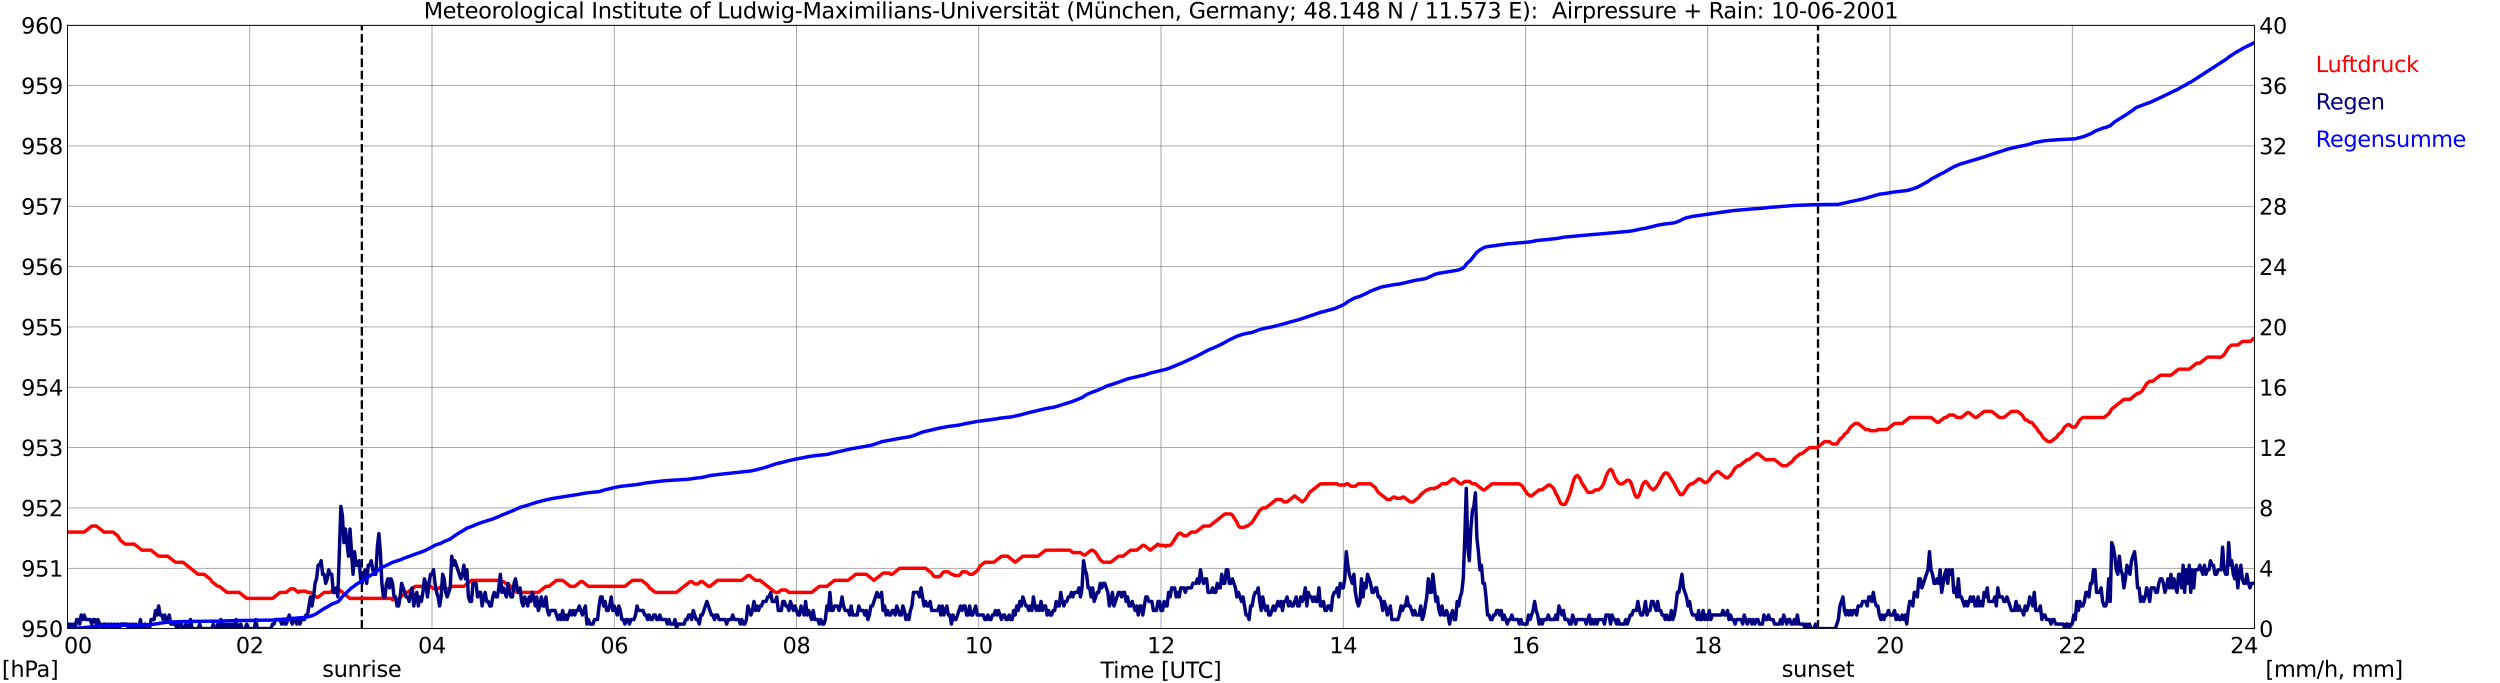 <?xml version="1.0" encoding="utf-8" standalone="no"?>
<!DOCTYPE svg PUBLIC "-//W3C//DTD SVG 1.1//EN"
  "http://www.w3.org/Graphics/SVG/1.1/DTD/svg11.dtd">
<svg xmlns:xlink="http://www.w3.org/1999/xlink" width="1085.4pt" height="296.64pt" viewBox="0 0 1085.4 296.64" xmlns="http://www.w3.org/2000/svg" version="1.1">
 <defs>
  <style type="text/css">*{stroke-linejoin: round; stroke-linecap: butt}</style>
 </defs>
 <g id="figure_1">
  <g id="patch_1">
   <path d="M 0 296.64 
L 1085.4 296.64 
L 1085.4 0 
L 0 0 
z
" style="fill: #ffffff"/>
  </g>
  <g id="axes_1">
   <g id="patch_2">
    <path d="M 29.306 272.909 
L 978.814 272.909 
L 978.814 10.976 
L 29.306 10.976 
z
" style="fill: #ffffff"/>
   </g>
   <g id="patch_3">
    <path d="M 978.814 272.909 
L 978.814 272.909 
L 978.814 10.976 
L 978.814 10.976 
z
" clip-path="url(#p65781c4e42)" style="fill: #d3d3d3; opacity: 0.25; stroke: #d3d3d3; stroke-linejoin: miter"/>
   </g>
   <g id="matplotlib.axis_1">
    <g id="xtick_1">
     <g id="line2d_1">
      <path d="M 29.306 272.909 
L 29.306 10.976 
" clip-path="url(#p65781c4e42)" style="fill: none; stroke: #808080; stroke-width: 0.3; stroke-linecap: square"/>
     </g>
     <g id="line2d_2"/>
     <g id="text_1">
      <!--    00 -->
      <g transform="translate(18.733 283.627) scale(0.095 -0.095)">
       <defs>
        <path id="DejaVuSans-20" transform="scale(0.016)"/>
        <path id="DejaVuSans-30" d="M 2034 4250 
Q 1547 4250 1301 3770 
Q 1056 3291 1056 2328 
Q 1056 1369 1301 889 
Q 1547 409 2034 409 
Q 2525 409 2770 889 
Q 3016 1369 3016 2328 
Q 3016 3291 2770 3770 
Q 2525 4250 2034 4250 
z
M 2034 4750 
Q 2819 4750 3233 4129 
Q 3647 3509 3647 2328 
Q 3647 1150 3233 529 
Q 2819 -91 2034 -91 
Q 1250 -91 836 529 
Q 422 1150 422 2328 
Q 422 3509 836 4129 
Q 1250 4750 2034 4750 
z
" transform="scale(0.016)"/>
       </defs>
       <use xlink:href="#DejaVuSans-20"/>
       <use xlink:href="#DejaVuSans-20" transform="translate(31.787 0)"/>
       <use xlink:href="#DejaVuSans-20" transform="translate(63.574 0)"/>
       <use xlink:href="#DejaVuSans-30" transform="translate(95.361 0)"/>
       <use xlink:href="#DejaVuSans-30" transform="translate(158.984 0)"/>
      </g>
     </g>
    </g>
    <g id="xtick_2">
     <g id="line2d_3">
      <path d="M 108.431 272.909 
L 108.431 10.976 
" clip-path="url(#p65781c4e42)" style="fill: none; stroke: #808080; stroke-width: 0.3; stroke-linecap: square"/>
     </g>
     <g id="line2d_4"/>
     <g id="text_2">
      <!-- 02 -->
      <g transform="translate(102.387 283.627) scale(0.095 -0.095)">
       <defs>
        <path id="DejaVuSans-32" d="M 1228 531 
L 3431 531 
L 3431 0 
L 469 0 
L 469 531 
Q 828 903 1448 1529 
Q 2069 2156 2228 2338 
Q 2531 2678 2651 2914 
Q 2772 3150 2772 3378 
Q 2772 3750 2511 3984 
Q 2250 4219 1831 4219 
Q 1534 4219 1204 4116 
Q 875 4013 500 3803 
L 500 4441 
Q 881 4594 1212 4672 
Q 1544 4750 1819 4750 
Q 2544 4750 2975 4387 
Q 3406 4025 3406 3419 
Q 3406 3131 3298 2873 
Q 3191 2616 2906 2266 
Q 2828 2175 2409 1742 
Q 1991 1309 1228 531 
z
" transform="scale(0.016)"/>
       </defs>
       <use xlink:href="#DejaVuSans-30"/>
       <use xlink:href="#DejaVuSans-32" transform="translate(63.623 0)"/>
      </g>
     </g>
    </g>
    <g id="xtick_3">
     <g id="line2d_5">
      <path d="M 187.557 272.909 
L 187.557 10.976 
" clip-path="url(#p65781c4e42)" style="fill: none; stroke: #808080; stroke-width: 0.3; stroke-linecap: square"/>
     </g>
     <g id="line2d_6"/>
     <g id="text_3">
      <!-- 04 -->
      <g transform="translate(181.513 283.627) scale(0.095 -0.095)">
       <defs>
        <path id="DejaVuSans-34" d="M 2419 4116 
L 825 1625 
L 2419 1625 
L 2419 4116 
z
M 2253 4666 
L 3047 4666 
L 3047 1625 
L 3713 1625 
L 3713 1100 
L 3047 1100 
L 3047 0 
L 2419 0 
L 2419 1100 
L 313 1100 
L 313 1709 
L 2253 4666 
z
" transform="scale(0.016)"/>
       </defs>
       <use xlink:href="#DejaVuSans-30"/>
       <use xlink:href="#DejaVuSans-34" transform="translate(63.623 0)"/>
      </g>
     </g>
    </g>
    <g id="xtick_4">
     <g id="line2d_7">
      <path d="M 266.683 272.909 
L 266.683 10.976 
" clip-path="url(#p65781c4e42)" style="fill: none; stroke: #808080; stroke-width: 0.3; stroke-linecap: square"/>
     </g>
     <g id="line2d_8"/>
     <g id="text_4">
      <!-- 06 -->
      <g transform="translate(260.638 283.627) scale(0.095 -0.095)">
       <defs>
        <path id="DejaVuSans-36" d="M 2113 2584 
Q 1688 2584 1439 2293 
Q 1191 2003 1191 1497 
Q 1191 994 1439 701 
Q 1688 409 2113 409 
Q 2538 409 2786 701 
Q 3034 994 3034 1497 
Q 3034 2003 2786 2293 
Q 2538 2584 2113 2584 
z
M 3366 4563 
L 3366 3988 
Q 3128 4100 2886 4159 
Q 2644 4219 2406 4219 
Q 1781 4219 1451 3797 
Q 1122 3375 1075 2522 
Q 1259 2794 1537 2939 
Q 1816 3084 2150 3084 
Q 2853 3084 3261 2657 
Q 3669 2231 3669 1497 
Q 3669 778 3244 343 
Q 2819 -91 2113 -91 
Q 1303 -91 875 529 
Q 447 1150 447 2328 
Q 447 3434 972 4092 
Q 1497 4750 2381 4750 
Q 2619 4750 2861 4703 
Q 3103 4656 3366 4563 
z
" transform="scale(0.016)"/>
       </defs>
       <use xlink:href="#DejaVuSans-30"/>
       <use xlink:href="#DejaVuSans-36" transform="translate(63.623 0)"/>
      </g>
     </g>
    </g>
    <g id="xtick_5">
     <g id="line2d_9">
      <path d="M 345.808 272.909 
L 345.808 10.976 
" clip-path="url(#p65781c4e42)" style="fill: none; stroke: #808080; stroke-width: 0.3; stroke-linecap: square"/>
     </g>
     <g id="line2d_10"/>
     <g id="text_5">
      <!-- 08 -->
      <g transform="translate(339.764 283.627) scale(0.095 -0.095)">
       <defs>
        <path id="DejaVuSans-38" d="M 2034 2216 
Q 1584 2216 1326 1975 
Q 1069 1734 1069 1313 
Q 1069 891 1326 650 
Q 1584 409 2034 409 
Q 2484 409 2743 651 
Q 3003 894 3003 1313 
Q 3003 1734 2745 1975 
Q 2488 2216 2034 2216 
z
M 1403 2484 
Q 997 2584 770 2862 
Q 544 3141 544 3541 
Q 544 4100 942 4425 
Q 1341 4750 2034 4750 
Q 2731 4750 3128 4425 
Q 3525 4100 3525 3541 
Q 3525 3141 3298 2862 
Q 3072 2584 2669 2484 
Q 3125 2378 3379 2068 
Q 3634 1759 3634 1313 
Q 3634 634 3220 271 
Q 2806 -91 2034 -91 
Q 1263 -91 848 271 
Q 434 634 434 1313 
Q 434 1759 690 2068 
Q 947 2378 1403 2484 
z
M 1172 3481 
Q 1172 3119 1398 2916 
Q 1625 2713 2034 2713 
Q 2441 2713 2670 2916 
Q 2900 3119 2900 3481 
Q 2900 3844 2670 4047 
Q 2441 4250 2034 4250 
Q 1625 4250 1398 4047 
Q 1172 3844 1172 3481 
z
" transform="scale(0.016)"/>
       </defs>
       <use xlink:href="#DejaVuSans-30"/>
       <use xlink:href="#DejaVuSans-38" transform="translate(63.623 0)"/>
      </g>
     </g>
    </g>
    <g id="xtick_6">
     <g id="line2d_11">
      <path d="M 424.934 272.909 
L 424.934 10.976 
" clip-path="url(#p65781c4e42)" style="fill: none; stroke: #808080; stroke-width: 0.3; stroke-linecap: square"/>
     </g>
     <g id="line2d_12"/>
     <g id="text_6">
      <!-- 10 -->
      <g transform="translate(418.89 283.627) scale(0.095 -0.095)">
       <defs>
        <path id="DejaVuSans-31" d="M 794 531 
L 1825 531 
L 1825 4091 
L 703 3866 
L 703 4441 
L 1819 4666 
L 2450 4666 
L 2450 531 
L 3481 531 
L 3481 0 
L 794 0 
L 794 531 
z
" transform="scale(0.016)"/>
       </defs>
       <use xlink:href="#DejaVuSans-31"/>
       <use xlink:href="#DejaVuSans-30" transform="translate(63.623 0)"/>
      </g>
     </g>
    </g>
    <g id="xtick_7">
     <g id="line2d_13">
      <path d="M 504.06 272.909 
L 504.06 10.976 
" clip-path="url(#p65781c4e42)" style="fill: none; stroke: #808080; stroke-width: 0.3; stroke-linecap: square"/>
     </g>
     <g id="line2d_14"/>
     <g id="text_7">
      <!-- 12 -->
      <g transform="translate(498.015 283.627) scale(0.095 -0.095)">
       <use xlink:href="#DejaVuSans-31"/>
       <use xlink:href="#DejaVuSans-32" transform="translate(63.623 0)"/>
      </g>
     </g>
    </g>
    <g id="xtick_8">
     <g id="line2d_15">
      <path d="M 583.185 272.909 
L 583.185 10.976 
" clip-path="url(#p65781c4e42)" style="fill: none; stroke: #808080; stroke-width: 0.3; stroke-linecap: square"/>
     </g>
     <g id="line2d_16"/>
     <g id="text_8">
      <!-- 14 -->
      <g transform="translate(577.141 283.627) scale(0.095 -0.095)">
       <use xlink:href="#DejaVuSans-31"/>
       <use xlink:href="#DejaVuSans-34" transform="translate(63.623 0)"/>
      </g>
     </g>
    </g>
    <g id="xtick_9">
     <g id="line2d_17">
      <path d="M 662.311 272.909 
L 662.311 10.976 
" clip-path="url(#p65781c4e42)" style="fill: none; stroke: #808080; stroke-width: 0.3; stroke-linecap: square"/>
     </g>
     <g id="line2d_18"/>
     <g id="text_9">
      <!-- 16 -->
      <g transform="translate(656.267 283.627) scale(0.095 -0.095)">
       <use xlink:href="#DejaVuSans-31"/>
       <use xlink:href="#DejaVuSans-36" transform="translate(63.623 0)"/>
      </g>
     </g>
    </g>
    <g id="xtick_10">
     <g id="line2d_19">
      <path d="M 741.437 272.909 
L 741.437 10.976 
" clip-path="url(#p65781c4e42)" style="fill: none; stroke: #808080; stroke-width: 0.3; stroke-linecap: square"/>
     </g>
     <g id="line2d_20"/>
     <g id="text_10">
      <!-- 18 -->
      <g transform="translate(735.392 283.627) scale(0.095 -0.095)">
       <use xlink:href="#DejaVuSans-31"/>
       <use xlink:href="#DejaVuSans-38" transform="translate(63.623 0)"/>
      </g>
     </g>
    </g>
    <g id="xtick_11">
     <g id="line2d_21">
      <path d="M 820.562 272.909 
L 820.562 10.976 
" clip-path="url(#p65781c4e42)" style="fill: none; stroke: #808080; stroke-width: 0.3; stroke-linecap: square"/>
     </g>
     <g id="line2d_22"/>
     <g id="text_11">
      <!-- 20 -->
      <g transform="translate(814.518 283.627) scale(0.095 -0.095)">
       <use xlink:href="#DejaVuSans-32"/>
       <use xlink:href="#DejaVuSans-30" transform="translate(63.623 0)"/>
      </g>
     </g>
    </g>
    <g id="xtick_12">
     <g id="line2d_23">
      <path d="M 899.688 272.909 
L 899.688 10.976 
" clip-path="url(#p65781c4e42)" style="fill: none; stroke: #808080; stroke-width: 0.3; stroke-linecap: square"/>
     </g>
     <g id="line2d_24"/>
     <g id="text_12">
      <!-- 22 -->
      <g transform="translate(893.644 283.627) scale(0.095 -0.095)">
       <use xlink:href="#DejaVuSans-32"/>
       <use xlink:href="#DejaVuSans-32" transform="translate(63.623 0)"/>
      </g>
     </g>
    </g>
    <g id="xtick_13">
     <g id="line2d_25">
      <path d="M 978.814 272.909 
L 978.814 10.976 
" clip-path="url(#p65781c4e42)" style="fill: none; stroke: #808080; stroke-width: 0.3; stroke-linecap: square"/>
     </g>
     <g id="line2d_26"/>
     <g id="text_13">
      <!-- 24    -->
      <g transform="translate(968.241 283.627) scale(0.095 -0.095)">
       <use xlink:href="#DejaVuSans-32"/>
       <use xlink:href="#DejaVuSans-34" transform="translate(63.623 0)"/>
       <use xlink:href="#DejaVuSans-20" transform="translate(127.246 0)"/>
       <use xlink:href="#DejaVuSans-20" transform="translate(159.033 0)"/>
       <use xlink:href="#DejaVuSans-20" transform="translate(190.82 0)"/>
      </g>
     </g>
    </g>
    <g id="text_14">
     <!-- Time [UTC] -->
     <g transform="translate(477.806 294.322) scale(0.095 -0.095)">
      <defs>
       <path id="DejaVuSans-54" d="M -19 4666 
L 3928 4666 
L 3928 4134 
L 2272 4134 
L 2272 0 
L 1638 0 
L 1638 4134 
L -19 4134 
L -19 4666 
z
" transform="scale(0.016)"/>
       <path id="DejaVuSans-69" d="M 603 3500 
L 1178 3500 
L 1178 0 
L 603 0 
L 603 3500 
z
M 603 4863 
L 1178 4863 
L 1178 4134 
L 603 4134 
L 603 4863 
z
" transform="scale(0.016)"/>
       <path id="DejaVuSans-6d" d="M 3328 2828 
Q 3544 3216 3844 3400 
Q 4144 3584 4550 3584 
Q 5097 3584 5394 3201 
Q 5691 2819 5691 2113 
L 5691 0 
L 5113 0 
L 5113 2094 
Q 5113 2597 4934 2840 
Q 4756 3084 4391 3084 
Q 3944 3084 3684 2787 
Q 3425 2491 3425 1978 
L 3425 0 
L 2847 0 
L 2847 2094 
Q 2847 2600 2669 2842 
Q 2491 3084 2119 3084 
Q 1678 3084 1418 2786 
Q 1159 2488 1159 1978 
L 1159 0 
L 581 0 
L 581 3500 
L 1159 3500 
L 1159 2956 
Q 1356 3278 1631 3431 
Q 1906 3584 2284 3584 
Q 2666 3584 2933 3390 
Q 3200 3197 3328 2828 
z
" transform="scale(0.016)"/>
       <path id="DejaVuSans-65" d="M 3597 1894 
L 3597 1613 
L 953 1613 
Q 991 1019 1311 708 
Q 1631 397 2203 397 
Q 2534 397 2845 478 
Q 3156 559 3463 722 
L 3463 178 
Q 3153 47 2828 -22 
Q 2503 -91 2169 -91 
Q 1331 -91 842 396 
Q 353 884 353 1716 
Q 353 2575 817 3079 
Q 1281 3584 2069 3584 
Q 2775 3584 3186 3129 
Q 3597 2675 3597 1894 
z
M 3022 2063 
Q 3016 2534 2758 2815 
Q 2500 3097 2075 3097 
Q 1594 3097 1305 2825 
Q 1016 2553 972 2059 
L 3022 2063 
z
" transform="scale(0.016)"/>
       <path id="DejaVuSans-5b" d="M 550 4863 
L 1875 4863 
L 1875 4416 
L 1125 4416 
L 1125 -397 
L 1875 -397 
L 1875 -844 
L 550 -844 
L 550 4863 
z
" transform="scale(0.016)"/>
       <path id="DejaVuSans-55" d="M 556 4666 
L 1191 4666 
L 1191 1831 
Q 1191 1081 1462 751 
Q 1734 422 2344 422 
Q 2950 422 3222 751 
Q 3494 1081 3494 1831 
L 3494 4666 
L 4128 4666 
L 4128 1753 
Q 4128 841 3676 375 
Q 3225 -91 2344 -91 
Q 1459 -91 1007 375 
Q 556 841 556 1753 
L 556 4666 
z
" transform="scale(0.016)"/>
       <path id="DejaVuSans-43" d="M 4122 4306 
L 4122 3641 
Q 3803 3938 3442 4084 
Q 3081 4231 2675 4231 
Q 1875 4231 1450 3742 
Q 1025 3253 1025 2328 
Q 1025 1406 1450 917 
Q 1875 428 2675 428 
Q 3081 428 3442 575 
Q 3803 722 4122 1019 
L 4122 359 
Q 3791 134 3420 21 
Q 3050 -91 2638 -91 
Q 1578 -91 968 557 
Q 359 1206 359 2328 
Q 359 3453 968 4101 
Q 1578 4750 2638 4750 
Q 3056 4750 3426 4639 
Q 3797 4528 4122 4306 
z
" transform="scale(0.016)"/>
       <path id="DejaVuSans-5d" d="M 1947 4863 
L 1947 -844 
L 622 -844 
L 622 -397 
L 1369 -397 
L 1369 4416 
L 622 4416 
L 622 4863 
L 1947 4863 
z
" transform="scale(0.016)"/>
      </defs>
      <use xlink:href="#DejaVuSans-54"/>
      <use xlink:href="#DejaVuSans-69" transform="translate(57.959 0)"/>
      <use xlink:href="#DejaVuSans-6d" transform="translate(85.742 0)"/>
      <use xlink:href="#DejaVuSans-65" transform="translate(183.154 0)"/>
      <use xlink:href="#DejaVuSans-20" transform="translate(244.678 0)"/>
      <use xlink:href="#DejaVuSans-5b" transform="translate(276.465 0)"/>
      <use xlink:href="#DejaVuSans-55" transform="translate(315.479 0)"/>
      <use xlink:href="#DejaVuSans-54" transform="translate(388.672 0)"/>
      <use xlink:href="#DejaVuSans-43" transform="translate(443.881 0)"/>
      <use xlink:href="#DejaVuSans-5d" transform="translate(513.705 0)"/>
     </g>
    </g>
   </g>
   <g id="matplotlib.axis_2">
    <g id="ytick_1">
     <g id="line2d_27">
      <path d="M 29.306 272.909 
L 978.814 272.909 
" clip-path="url(#p65781c4e42)" style="fill: none; stroke: #808080; stroke-width: 0.3; stroke-linecap: square"/>
     </g>
     <g id="line2d_28"/>
     <g id="text_15">
      <!-- 950 -->
      <g transform="translate(9.173 276.518) scale(0.095 -0.095)">
       <defs>
        <path id="DejaVuSans-39" d="M 703 97 
L 703 672 
Q 941 559 1184 500 
Q 1428 441 1663 441 
Q 2288 441 2617 861 
Q 2947 1281 2994 2138 
Q 2813 1869 2534 1725 
Q 2256 1581 1919 1581 
Q 1219 1581 811 2004 
Q 403 2428 403 3163 
Q 403 3881 828 4315 
Q 1253 4750 1959 4750 
Q 2769 4750 3195 4129 
Q 3622 3509 3622 2328 
Q 3622 1225 3098 567 
Q 2575 -91 1691 -91 
Q 1453 -91 1209 -44 
Q 966 3 703 97 
z
M 1959 2075 
Q 2384 2075 2632 2365 
Q 2881 2656 2881 3163 
Q 2881 3666 2632 3958 
Q 2384 4250 1959 4250 
Q 1534 4250 1286 3958 
Q 1038 3666 1038 3163 
Q 1038 2656 1286 2365 
Q 1534 2075 1959 2075 
z
" transform="scale(0.016)"/>
        <path id="DejaVuSans-35" d="M 691 4666 
L 3169 4666 
L 3169 4134 
L 1269 4134 
L 1269 2991 
Q 1406 3038 1543 3061 
Q 1681 3084 1819 3084 
Q 2600 3084 3056 2656 
Q 3513 2228 3513 1497 
Q 3513 744 3044 326 
Q 2575 -91 1722 -91 
Q 1428 -91 1123 -41 
Q 819 9 494 109 
L 494 744 
Q 775 591 1075 516 
Q 1375 441 1709 441 
Q 2250 441 2565 725 
Q 2881 1009 2881 1497 
Q 2881 1984 2565 2268 
Q 2250 2553 1709 2553 
Q 1456 2553 1204 2497 
Q 953 2441 691 2322 
L 691 4666 
z
" transform="scale(0.016)"/>
       </defs>
       <use xlink:href="#DejaVuSans-39"/>
       <use xlink:href="#DejaVuSans-35" transform="translate(63.623 0)"/>
       <use xlink:href="#DejaVuSans-30" transform="translate(127.246 0)"/>
      </g>
     </g>
    </g>
    <g id="ytick_2">
     <g id="line2d_29">
      <path d="M 29.306 246.715 
L 978.814 246.715 
" clip-path="url(#p65781c4e42)" style="fill: none; stroke: #808080; stroke-width: 0.3; stroke-linecap: square"/>
     </g>
     <g id="line2d_30"/>
     <g id="text_16">
      <!-- 951 -->
      <g transform="translate(9.173 250.325) scale(0.095 -0.095)">
       <use xlink:href="#DejaVuSans-39"/>
       <use xlink:href="#DejaVuSans-35" transform="translate(63.623 0)"/>
       <use xlink:href="#DejaVuSans-31" transform="translate(127.246 0)"/>
      </g>
     </g>
    </g>
    <g id="ytick_3">
     <g id="line2d_31">
      <path d="M 29.306 220.522 
L 978.814 220.522 
" clip-path="url(#p65781c4e42)" style="fill: none; stroke: #808080; stroke-width: 0.3; stroke-linecap: square"/>
     </g>
     <g id="line2d_32"/>
     <g id="text_17">
      <!-- 952 -->
      <g transform="translate(9.173 224.131) scale(0.095 -0.095)">
       <use xlink:href="#DejaVuSans-39"/>
       <use xlink:href="#DejaVuSans-35" transform="translate(63.623 0)"/>
       <use xlink:href="#DejaVuSans-32" transform="translate(127.246 0)"/>
      </g>
     </g>
    </g>
    <g id="ytick_4">
     <g id="line2d_33">
      <path d="M 29.306 194.329 
L 978.814 194.329 
" clip-path="url(#p65781c4e42)" style="fill: none; stroke: #808080; stroke-width: 0.3; stroke-linecap: square"/>
     </g>
     <g id="line2d_34"/>
     <g id="text_18">
      <!-- 953 -->
      <g transform="translate(9.173 197.938) scale(0.095 -0.095)">
       <defs>
        <path id="DejaVuSans-33" d="M 2597 2516 
Q 3050 2419 3304 2112 
Q 3559 1806 3559 1356 
Q 3559 666 3084 287 
Q 2609 -91 1734 -91 
Q 1441 -91 1130 -33 
Q 819 25 488 141 
L 488 750 
Q 750 597 1062 519 
Q 1375 441 1716 441 
Q 2309 441 2620 675 
Q 2931 909 2931 1356 
Q 2931 1769 2642 2001 
Q 2353 2234 1838 2234 
L 1294 2234 
L 1294 2753 
L 1863 2753 
Q 2328 2753 2575 2939 
Q 2822 3125 2822 3475 
Q 2822 3834 2567 4026 
Q 2313 4219 1838 4219 
Q 1578 4219 1281 4162 
Q 984 4106 628 3988 
L 628 4550 
Q 988 4650 1302 4700 
Q 1616 4750 1894 4750 
Q 2613 4750 3031 4423 
Q 3450 4097 3450 3541 
Q 3450 3153 3228 2886 
Q 3006 2619 2597 2516 
z
" transform="scale(0.016)"/>
       </defs>
       <use xlink:href="#DejaVuSans-39"/>
       <use xlink:href="#DejaVuSans-35" transform="translate(63.623 0)"/>
       <use xlink:href="#DejaVuSans-33" transform="translate(127.246 0)"/>
      </g>
     </g>
    </g>
    <g id="ytick_5">
     <g id="line2d_35">
      <path d="M 29.306 168.136 
L 978.814 168.136 
" clip-path="url(#p65781c4e42)" style="fill: none; stroke: #808080; stroke-width: 0.3; stroke-linecap: square"/>
     </g>
     <g id="line2d_36"/>
     <g id="text_19">
      <!-- 954 -->
      <g transform="translate(9.173 171.745) scale(0.095 -0.095)">
       <use xlink:href="#DejaVuSans-39"/>
       <use xlink:href="#DejaVuSans-35" transform="translate(63.623 0)"/>
       <use xlink:href="#DejaVuSans-34" transform="translate(127.246 0)"/>
      </g>
     </g>
    </g>
    <g id="ytick_6">
     <g id="line2d_37">
      <path d="M 29.306 141.942 
L 978.814 141.942 
" clip-path="url(#p65781c4e42)" style="fill: none; stroke: #808080; stroke-width: 0.3; stroke-linecap: square"/>
     </g>
     <g id="line2d_38"/>
     <g id="text_20">
      <!-- 955 -->
      <g transform="translate(9.173 145.551) scale(0.095 -0.095)">
       <use xlink:href="#DejaVuSans-39"/>
       <use xlink:href="#DejaVuSans-35" transform="translate(63.623 0)"/>
       <use xlink:href="#DejaVuSans-35" transform="translate(127.246 0)"/>
      </g>
     </g>
    </g>
    <g id="ytick_7">
     <g id="line2d_39">
      <path d="M 29.306 115.749 
L 978.814 115.749 
" clip-path="url(#p65781c4e42)" style="fill: none; stroke: #808080; stroke-width: 0.3; stroke-linecap: square"/>
     </g>
     <g id="line2d_40"/>
     <g id="text_21">
      <!-- 956 -->
      <g transform="translate(9.173 119.358) scale(0.095 -0.095)">
       <use xlink:href="#DejaVuSans-39"/>
       <use xlink:href="#DejaVuSans-35" transform="translate(63.623 0)"/>
       <use xlink:href="#DejaVuSans-36" transform="translate(127.246 0)"/>
      </g>
     </g>
    </g>
    <g id="ytick_8">
     <g id="line2d_41">
      <path d="M 29.306 89.556 
L 978.814 89.556 
" clip-path="url(#p65781c4e42)" style="fill: none; stroke: #808080; stroke-width: 0.3; stroke-linecap: square"/>
     </g>
     <g id="line2d_42"/>
     <g id="text_22">
      <!-- 957 -->
      <g transform="translate(9.173 93.165) scale(0.095 -0.095)">
       <defs>
        <path id="DejaVuSans-37" d="M 525 4666 
L 3525 4666 
L 3525 4397 
L 1831 0 
L 1172 0 
L 2766 4134 
L 525 4134 
L 525 4666 
z
" transform="scale(0.016)"/>
       </defs>
       <use xlink:href="#DejaVuSans-39"/>
       <use xlink:href="#DejaVuSans-35" transform="translate(63.623 0)"/>
       <use xlink:href="#DejaVuSans-37" transform="translate(127.246 0)"/>
      </g>
     </g>
    </g>
    <g id="ytick_9">
     <g id="line2d_43">
      <path d="M 29.306 63.362 
L 978.814 63.362 
" clip-path="url(#p65781c4e42)" style="fill: none; stroke: #808080; stroke-width: 0.3; stroke-linecap: square"/>
     </g>
     <g id="line2d_44"/>
     <g id="text_23">
      <!-- 958 -->
      <g transform="translate(9.173 66.972) scale(0.095 -0.095)">
       <use xlink:href="#DejaVuSans-39"/>
       <use xlink:href="#DejaVuSans-35" transform="translate(63.623 0)"/>
       <use xlink:href="#DejaVuSans-38" transform="translate(127.246 0)"/>
      </g>
     </g>
    </g>
    <g id="ytick_10">
     <g id="line2d_45">
      <path d="M 29.306 37.169 
L 978.814 37.169 
" clip-path="url(#p65781c4e42)" style="fill: none; stroke: #808080; stroke-width: 0.3; stroke-linecap: square"/>
     </g>
     <g id="line2d_46"/>
     <g id="text_24">
      <!-- 959 -->
      <g transform="translate(9.173 40.778) scale(0.095 -0.095)">
       <use xlink:href="#DejaVuSans-39"/>
       <use xlink:href="#DejaVuSans-35" transform="translate(63.623 0)"/>
       <use xlink:href="#DejaVuSans-39" transform="translate(127.246 0)"/>
      </g>
     </g>
    </g>
    <g id="ytick_11">
     <g id="line2d_47">
      <path d="M 29.306 10.976 
L 978.814 10.976 
" clip-path="url(#p65781c4e42)" style="fill: none; stroke: #808080; stroke-width: 0.3; stroke-linecap: square"/>
     </g>
     <g id="line2d_48"/>
     <g id="text_25">
      <!-- 960 -->
      <g transform="translate(9.173 14.585) scale(0.095 -0.095)">
       <use xlink:href="#DejaVuSans-39"/>
       <use xlink:href="#DejaVuSans-36" transform="translate(63.623 0)"/>
       <use xlink:href="#DejaVuSans-30" transform="translate(127.246 0)"/>
      </g>
     </g>
    </g>
   </g>
   <g id="line2d_49">
    <path d="M 157.094 272.909 
L 157.094 10.976 
" clip-path="url(#p65781c4e42)" style="fill: none; stroke-dasharray: 3.7,1.6; stroke-dashoffset: 0; stroke: #000000"/>
   </g>
   <g id="line2d_50">
    <path d="M 789.308 272.909 
L 789.308 10.976 
" clip-path="url(#p65781c4e42)" style="fill: none; stroke-dasharray: 3.7,1.6; stroke-dashoffset: 0; stroke: #000000"/>
   </g>
   <g id="line2d_51">
    <path d="M 29.306 231 
L 36.559 231 
L 39.856 228.38 
L 41.834 228.38 
L 45.131 231 
L 49.087 231 
L 51.065 232.571 
L 52.384 234.667 
L 54.362 236.238 
L 58.319 236.238 
L 61.615 238.857 
L 65.572 238.857 
L 68.869 241.477 
L 72.825 241.477 
L 76.122 244.096 
L 79.419 244.096 
L 86.013 249.335 
L 88.65 249.335 
L 91.288 251.43 
L 91.947 252.478 
L 94.584 254.573 
L 95.244 254.573 
L 98.541 257.193 
L 103.816 257.193 
L 107.113 259.812 
L 118.322 259.812 
L 121.619 257.193 
L 124.257 257.193 
L 126.235 255.621 
L 127.553 255.621 
L 129.532 257.193 
L 130.191 256.669 
L 132.829 256.669 
L 133.488 257.193 
L 134.807 257.193 
L 137.444 259.288 
L 138.104 259.288 
L 140.741 257.193 
L 143.379 257.193 
L 145.357 255.621 
L 146.676 255.621 
L 151.951 259.812 
L 169.754 259.812 
L 170.413 260.336 
L 173.051 260.336 
L 173.71 259.288 
L 176.348 257.193 
L 177.007 257.193 
L 180.304 254.573 
L 186.898 254.573 
L 188.217 255.621 
L 190.195 255.621 
L 191.513 254.573 
L 192.832 255.621 
L 194.81 255.621 
L 196.129 254.573 
L 201.404 254.573 
L 204.701 251.954 
L 216.57 251.954 
L 217.229 252.478 
L 218.548 252.478 
L 219.867 253.526 
L 220.526 253.526 
L 221.186 254.05 
L 221.845 255.097 
L 224.482 257.193 
L 233.714 257.193 
L 237.011 254.573 
L 238.329 254.573 
L 241.626 251.954 
L 244.264 251.954 
L 247.561 254.573 
L 249.539 254.573 
L 252.176 252.478 
L 252.836 252.478 
L 255.473 254.573 
L 271.298 254.573 
L 274.595 251.954 
L 278.552 251.954 
L 281.189 254.05 
L 281.849 255.097 
L 284.486 257.193 
L 293.717 257.193 
L 299.652 252.478 
L 300.311 252.478 
L 301.63 253.526 
L 302.949 253.526 
L 304.267 252.478 
L 304.927 252.478 
L 307.564 254.573 
L 308.224 254.573 
L 311.521 251.954 
L 322.071 251.954 
L 324.708 249.859 
L 325.368 249.859 
L 328.005 251.954 
L 329.983 251.954 
L 336.577 257.193 
L 337.896 257.193 
L 339.215 256.145 
L 341.193 256.145 
L 342.512 257.193 
L 352.402 257.193 
L 355.699 254.573 
L 358.996 254.573 
L 362.293 251.954 
L 368.227 251.954 
L 371.524 249.335 
L 376.14 249.335 
L 379.437 251.954 
L 383.393 248.811 
L 386.031 248.811 
L 386.69 249.335 
L 387.349 249.335 
L 390.646 246.715 
L 401.856 246.715 
L 404.493 248.811 
L 405.153 249.859 
L 405.812 250.383 
L 407.79 250.383 
L 408.45 249.859 
L 409.109 248.811 
L 409.768 248.287 
L 411.746 248.287 
L 413.065 249.335 
L 413.725 249.335 
L 414.384 249.859 
L 416.362 249.859 
L 417.022 249.335 
L 417.681 248.287 
L 419.659 248.287 
L 420.978 249.335 
L 422.297 249.335 
L 424.275 247.763 
L 425.593 245.668 
L 427.572 244.096 
L 431.528 244.096 
L 434.825 241.477 
L 437.462 241.477 
L 440.759 244.096 
L 444.056 241.477 
L 450.65 241.477 
L 453.947 238.857 
L 464.497 238.857 
L 465.816 239.905 
L 469.113 239.905 
L 470.431 240.953 
L 471.091 240.953 
L 473.728 238.857 
L 474.388 238.857 
L 475.706 239.905 
L 477.685 243.048 
L 479.003 244.096 
L 482.3 244.096 
L 485.597 241.477 
L 487.575 241.477 
L 490.872 238.857 
L 493.51 238.857 
L 496.147 236.762 
L 496.807 236.762 
L 499.444 238.857 
L 502.741 236.238 
L 503.4 236.762 
L 505.379 236.762 
L 506.038 237.286 
L 506.697 236.762 
L 508.016 236.762 
L 508.675 236.238 
L 511.313 232.047 
L 511.972 231.523 
L 512.632 231.523 
L 513.95 232.571 
L 515.269 232.571 
L 517.247 231 
L 519.226 231 
L 522.522 228.38 
L 525.16 228.38 
L 531.754 223.142 
L 534.391 223.142 
L 535.051 223.665 
L 537.029 226.809 
L 537.688 228.38 
L 538.348 228.904 
L 540.326 228.904 
L 540.985 228.38 
L 541.644 228.38 
L 543.623 226.809 
L 546.919 221.57 
L 548.238 220.522 
L 549.557 220.522 
L 554.173 216.855 
L 556.151 216.855 
L 557.47 217.903 
L 558.788 217.903 
L 562.085 215.284 
L 565.382 217.903 
L 566.701 216.855 
L 568.679 213.712 
L 573.295 210.045 
L 580.548 210.045 
L 581.207 210.569 
L 583.845 210.569 
L 584.504 210.045 
L 585.164 210.045 
L 586.482 211.093 
L 588.46 211.093 
L 589.779 210.045 
L 595.054 210.045 
L 597.032 211.616 
L 598.351 213.712 
L 602.307 216.855 
L 603.626 216.855 
L 604.945 215.807 
L 605.604 215.807 
L 606.264 216.331 
L 608.242 216.331 
L 608.901 215.807 
L 609.561 215.807 
L 612.198 217.903 
L 613.517 217.903 
L 616.154 215.807 
L 616.814 214.76 
L 619.451 212.664 
L 620.111 212.664 
L 620.77 212.14 
L 622.748 212.14 
L 623.408 211.616 
L 624.067 211.616 
L 626.045 210.045 
L 628.023 210.045 
L 630.661 207.949 
L 631.32 207.949 
L 633.958 210.045 
L 634.617 210.045 
L 635.936 208.997 
L 637.914 208.997 
L 639.233 210.045 
L 640.552 210.045 
L 643.848 212.664 
L 644.508 212.664 
L 647.805 210.045 
L 659.674 210.045 
L 660.992 211.093 
L 662.97 214.236 
L 664.289 215.284 
L 664.949 215.284 
L 668.246 212.664 
L 669.564 212.664 
L 672.202 210.569 
L 672.861 210.569 
L 674.18 211.616 
L 674.839 212.664 
L 675.499 214.236 
L 676.158 215.284 
L 677.477 218.427 
L 678.136 218.951 
L 679.455 218.951 
L 680.114 217.903 
L 681.433 214.76 
L 682.092 212.664 
L 682.752 210.045 
L 683.411 207.949 
L 684.071 206.902 
L 684.73 206.378 
L 685.389 206.902 
L 686.049 207.949 
L 686.708 209.521 
L 689.346 213.712 
L 691.324 213.712 
L 692.643 212.664 
L 693.961 212.664 
L 695.28 211.616 
L 695.939 210.569 
L 696.599 208.997 
L 697.258 206.902 
L 697.918 205.33 
L 698.577 204.282 
L 699.236 203.758 
L 699.896 204.282 
L 701.215 207.426 
L 702.533 209.521 
L 703.193 210.045 
L 704.511 210.045 
L 706.49 208.473 
L 707.149 208.473 
L 707.808 208.997 
L 708.468 210.569 
L 709.786 214.76 
L 710.446 215.807 
L 711.105 215.807 
L 711.765 214.76 
L 713.083 210.569 
L 713.743 209.521 
L 714.402 208.997 
L 715.062 209.521 
L 716.38 211.616 
L 717.699 212.664 
L 719.018 211.616 
L 720.337 209.521 
L 720.996 207.949 
L 722.315 205.854 
L 722.974 205.33 
L 723.633 205.33 
L 724.293 205.854 
L 726.93 210.045 
L 727.59 211.616 
L 729.568 214.76 
L 730.227 214.76 
L 730.887 214.236 
L 732.865 211.093 
L 734.184 210.045 
L 734.843 210.045 
L 737.48 207.949 
L 738.14 207.949 
L 740.118 209.521 
L 740.777 209.521 
L 742.096 208.473 
L 743.415 206.378 
L 745.393 204.806 
L 746.052 204.806 
L 749.349 207.426 
L 750.009 207.426 
L 751.327 206.378 
L 753.306 203.235 
L 754.624 202.187 
L 755.284 202.187 
L 758.581 199.568 
L 759.24 199.568 
L 762.537 196.948 
L 763.196 196.948 
L 766.493 199.568 
L 770.449 199.568 
L 773.746 202.187 
L 775.725 202.187 
L 778.362 200.091 
L 779.021 199.044 
L 781.659 196.948 
L 782.318 196.948 
L 785.615 194.329 
L 788.912 194.329 
L 792.209 191.71 
L 794.187 191.71 
L 795.506 192.757 
L 797.484 192.757 
L 798.803 190.662 
L 800.122 189.614 
L 800.781 188.566 
L 802.1 187.519 
L 803.419 185.423 
L 805.397 183.852 
L 806.715 183.852 
L 810.012 186.471 
L 811.331 186.471 
L 811.99 186.995 
L 814.628 186.995 
L 815.287 186.471 
L 819.244 186.471 
L 822.541 183.852 
L 825.837 183.852 
L 829.134 181.232 
L 838.366 181.232 
L 841.003 183.328 
L 841.663 183.328 
L 844.3 181.232 
L 844.959 181.232 
L 846.278 180.184 
L 848.256 180.184 
L 849.575 181.232 
L 851.553 181.232 
L 854.191 179.137 
L 854.85 179.137 
L 857.488 181.232 
L 858.147 181.232 
L 861.444 178.613 
L 864.741 178.613 
L 868.038 181.232 
L 870.016 181.232 
L 873.313 178.613 
L 875.95 178.613 
L 877.929 180.184 
L 879.247 182.28 
L 879.907 182.28 
L 881.225 183.328 
L 881.885 183.328 
L 882.544 183.852 
L 883.204 184.899 
L 883.863 185.423 
L 885.182 187.519 
L 885.841 188.042 
L 887.16 190.138 
L 889.138 191.71 
L 890.457 191.71 
L 893.094 189.614 
L 893.754 188.566 
L 895.072 187.519 
L 896.391 185.423 
L 897.71 184.375 
L 898.369 184.375 
L 899.688 185.423 
L 901.007 185.423 
L 902.985 182.28 
L 904.304 181.232 
L 913.535 181.232 
L 915.513 179.661 
L 916.832 177.565 
L 922.107 173.374 
L 924.745 173.374 
L 928.041 170.755 
L 928.701 170.755 
L 930.02 169.707 
L 931.998 166.564 
L 933.316 165.516 
L 934.635 165.516 
L 937.932 162.897 
L 942.548 162.897 
L 945.845 160.278 
L 950.46 160.278 
L 953.757 157.658 
L 955.076 157.658 
L 958.373 155.039 
L 964.307 155.039 
L 965.626 153.991 
L 967.604 150.848 
L 968.923 149.8 
L 971.561 149.8 
L 973.539 148.229 
L 976.836 148.229 
L 977.495 147.836 
L 978.154 147.181 
L 978.154 147.181 
" clip-path="url(#p65781c4e42)" style="fill: none; stroke: #ff0000; stroke-width: 1.5; stroke-linecap: square"/>
   </g>
   <g id="patch_4">
    <path d="M 29.306 272.909 
L 29.306 10.976 
" style="fill: none; stroke: #000000; stroke-width: 0.3; stroke-linejoin: miter; stroke-linecap: square"/>
   </g>
   <g id="patch_5">
    <path d="M 978.814 272.909 
L 978.814 10.976 
" style="fill: none; stroke: #000000; stroke-width: 0.3; stroke-linejoin: miter; stroke-linecap: square"/>
   </g>
   <g id="patch_6">
    <path d="M 29.306 272.909 
L 978.814 272.909 
" style="fill: none; stroke: #000000; stroke-width: 0.3; stroke-linejoin: miter; stroke-linecap: square"/>
   </g>
   <g id="patch_7">
    <path d="M 29.306 10.976 
L 978.814 10.976 
" style="fill: none; stroke: #000000; stroke-width: 0.3; stroke-linejoin: miter; stroke-linecap: square"/>
   </g>
   <g id="text_26">
    <!-- sunrise -->
    <g transform="translate(139.929 293.863) scale(0.095 -0.095)">
     <defs>
      <path id="DejaVuSans-73" d="M 2834 3397 
L 2834 2853 
Q 2591 2978 2328 3040 
Q 2066 3103 1784 3103 
Q 1356 3103 1142 2972 
Q 928 2841 928 2578 
Q 928 2378 1081 2264 
Q 1234 2150 1697 2047 
L 1894 2003 
Q 2506 1872 2764 1633 
Q 3022 1394 3022 966 
Q 3022 478 2636 193 
Q 2250 -91 1575 -91 
Q 1294 -91 989 -36 
Q 684 19 347 128 
L 347 722 
Q 666 556 975 473 
Q 1284 391 1588 391 
Q 1994 391 2212 530 
Q 2431 669 2431 922 
Q 2431 1156 2273 1281 
Q 2116 1406 1581 1522 
L 1381 1569 
Q 847 1681 609 1914 
Q 372 2147 372 2553 
Q 372 3047 722 3315 
Q 1072 3584 1716 3584 
Q 2034 3584 2315 3537 
Q 2597 3491 2834 3397 
z
" transform="scale(0.016)"/>
      <path id="DejaVuSans-75" d="M 544 1381 
L 544 3500 
L 1119 3500 
L 1119 1403 
Q 1119 906 1312 657 
Q 1506 409 1894 409 
Q 2359 409 2629 706 
Q 2900 1003 2900 1516 
L 2900 3500 
L 3475 3500 
L 3475 0 
L 2900 0 
L 2900 538 
Q 2691 219 2414 64 
Q 2138 -91 1772 -91 
Q 1169 -91 856 284 
Q 544 659 544 1381 
z
M 1991 3584 
L 1991 3584 
z
" transform="scale(0.016)"/>
      <path id="DejaVuSans-6e" d="M 3513 2113 
L 3513 0 
L 2938 0 
L 2938 2094 
Q 2938 2591 2744 2837 
Q 2550 3084 2163 3084 
Q 1697 3084 1428 2787 
Q 1159 2491 1159 1978 
L 1159 0 
L 581 0 
L 581 3500 
L 1159 3500 
L 1159 2956 
Q 1366 3272 1645 3428 
Q 1925 3584 2291 3584 
Q 2894 3584 3203 3211 
Q 3513 2838 3513 2113 
z
" transform="scale(0.016)"/>
      <path id="DejaVuSans-72" d="M 2631 2963 
Q 2534 3019 2420 3045 
Q 2306 3072 2169 3072 
Q 1681 3072 1420 2755 
Q 1159 2438 1159 1844 
L 1159 0 
L 581 0 
L 581 3500 
L 1159 3500 
L 1159 2956 
Q 1341 3275 1631 3429 
Q 1922 3584 2338 3584 
Q 2397 3584 2469 3576 
Q 2541 3569 2628 3553 
L 2631 2963 
z
" transform="scale(0.016)"/>
     </defs>
     <use xlink:href="#DejaVuSans-73"/>
     <use xlink:href="#DejaVuSans-75" transform="translate(52.1 0)"/>
     <use xlink:href="#DejaVuSans-6e" transform="translate(115.479 0)"/>
     <use xlink:href="#DejaVuSans-72" transform="translate(178.857 0)"/>
     <use xlink:href="#DejaVuSans-69" transform="translate(219.971 0)"/>
     <use xlink:href="#DejaVuSans-73" transform="translate(247.754 0)"/>
     <use xlink:href="#DejaVuSans-65" transform="translate(299.854 0)"/>
    </g>
   </g>
   <g id="text_27">
    <!-- sunset -->
    <g transform="translate(773.553 293.863) scale(0.095 -0.095)">
     <defs>
      <path id="DejaVuSans-74" d="M 1172 4494 
L 1172 3500 
L 2356 3500 
L 2356 3053 
L 1172 3053 
L 1172 1153 
Q 1172 725 1289 603 
Q 1406 481 1766 481 
L 2356 481 
L 2356 0 
L 1766 0 
Q 1100 0 847 248 
Q 594 497 594 1153 
L 594 3053 
L 172 3053 
L 172 3500 
L 594 3500 
L 594 4494 
L 1172 4494 
z
" transform="scale(0.016)"/>
     </defs>
     <use xlink:href="#DejaVuSans-73"/>
     <use xlink:href="#DejaVuSans-75" transform="translate(52.1 0)"/>
     <use xlink:href="#DejaVuSans-6e" transform="translate(115.479 0)"/>
     <use xlink:href="#DejaVuSans-73" transform="translate(178.857 0)"/>
     <use xlink:href="#DejaVuSans-65" transform="translate(230.957 0)"/>
     <use xlink:href="#DejaVuSans-74" transform="translate(292.48 0)"/>
    </g>
   </g>
   <g id="text_28">
    <!-- [hPa] -->
    <g transform="translate(0.821 293.863) scale(0.095 -0.095)">
     <defs>
      <path id="DejaVuSans-68" d="M 3513 2113 
L 3513 0 
L 2938 0 
L 2938 2094 
Q 2938 2591 2744 2837 
Q 2550 3084 2163 3084 
Q 1697 3084 1428 2787 
Q 1159 2491 1159 1978 
L 1159 0 
L 581 0 
L 581 4863 
L 1159 4863 
L 1159 2956 
Q 1366 3272 1645 3428 
Q 1925 3584 2291 3584 
Q 2894 3584 3203 3211 
Q 3513 2838 3513 2113 
z
" transform="scale(0.016)"/>
      <path id="DejaVuSans-50" d="M 1259 4147 
L 1259 2394 
L 2053 2394 
Q 2494 2394 2734 2622 
Q 2975 2850 2975 3272 
Q 2975 3691 2734 3919 
Q 2494 4147 2053 4147 
L 1259 4147 
z
M 628 4666 
L 2053 4666 
Q 2838 4666 3239 4311 
Q 3641 3956 3641 3272 
Q 3641 2581 3239 2228 
Q 2838 1875 2053 1875 
L 1259 1875 
L 1259 0 
L 628 0 
L 628 4666 
z
" transform="scale(0.016)"/>
      <path id="DejaVuSans-61" d="M 2194 1759 
Q 1497 1759 1228 1600 
Q 959 1441 959 1056 
Q 959 750 1161 570 
Q 1363 391 1709 391 
Q 2188 391 2477 730 
Q 2766 1069 2766 1631 
L 2766 1759 
L 2194 1759 
z
M 3341 1997 
L 3341 0 
L 2766 0 
L 2766 531 
Q 2569 213 2275 61 
Q 1981 -91 1556 -91 
Q 1019 -91 701 211 
Q 384 513 384 1019 
Q 384 1609 779 1909 
Q 1175 2209 1959 2209 
L 2766 2209 
L 2766 2266 
Q 2766 2663 2505 2880 
Q 2244 3097 1772 3097 
Q 1472 3097 1187 3025 
Q 903 2953 641 2809 
L 641 3341 
Q 956 3463 1253 3523 
Q 1550 3584 1831 3584 
Q 2591 3584 2966 3190 
Q 3341 2797 3341 1997 
z
" transform="scale(0.016)"/>
     </defs>
     <use xlink:href="#DejaVuSans-5b"/>
     <use xlink:href="#DejaVuSans-68" transform="translate(39.014 0)"/>
     <use xlink:href="#DejaVuSans-50" transform="translate(102.393 0)"/>
     <use xlink:href="#DejaVuSans-61" transform="translate(158.195 0)"/>
     <use xlink:href="#DejaVuSans-5d" transform="translate(219.475 0)"/>
    </g>
   </g>
   <g id="text_29">
    <!-- Luftdruck -->
    <g style="fill: #ff0000" transform="translate(1005.4 31.291) scale(0.095 -0.095)">
     <defs>
      <path id="DejaVuSans-4c" d="M 628 4666 
L 1259 4666 
L 1259 531 
L 3531 531 
L 3531 0 
L 628 0 
L 628 4666 
z
" transform="scale(0.016)"/>
      <path id="DejaVuSans-66" d="M 2375 4863 
L 2375 4384 
L 1825 4384 
Q 1516 4384 1395 4259 
Q 1275 4134 1275 3809 
L 1275 3500 
L 2222 3500 
L 2222 3053 
L 1275 3053 
L 1275 0 
L 697 0 
L 697 3053 
L 147 3053 
L 147 3500 
L 697 3500 
L 697 3744 
Q 697 4328 969 4595 
Q 1241 4863 1831 4863 
L 2375 4863 
z
" transform="scale(0.016)"/>
      <path id="DejaVuSans-64" d="M 2906 2969 
L 2906 4863 
L 3481 4863 
L 3481 0 
L 2906 0 
L 2906 525 
Q 2725 213 2448 61 
Q 2172 -91 1784 -91 
Q 1150 -91 751 415 
Q 353 922 353 1747 
Q 353 2572 751 3078 
Q 1150 3584 1784 3584 
Q 2172 3584 2448 3432 
Q 2725 3281 2906 2969 
z
M 947 1747 
Q 947 1113 1208 752 
Q 1469 391 1925 391 
Q 2381 391 2643 752 
Q 2906 1113 2906 1747 
Q 2906 2381 2643 2742 
Q 2381 3103 1925 3103 
Q 1469 3103 1208 2742 
Q 947 2381 947 1747 
z
" transform="scale(0.016)"/>
      <path id="DejaVuSans-63" d="M 3122 3366 
L 3122 2828 
Q 2878 2963 2633 3030 
Q 2388 3097 2138 3097 
Q 1578 3097 1268 2742 
Q 959 2388 959 1747 
Q 959 1106 1268 751 
Q 1578 397 2138 397 
Q 2388 397 2633 464 
Q 2878 531 3122 666 
L 3122 134 
Q 2881 22 2623 -34 
Q 2366 -91 2075 -91 
Q 1284 -91 818 406 
Q 353 903 353 1747 
Q 353 2603 823 3093 
Q 1294 3584 2113 3584 
Q 2378 3584 2631 3529 
Q 2884 3475 3122 3366 
z
" transform="scale(0.016)"/>
      <path id="DejaVuSans-6b" d="M 581 4863 
L 1159 4863 
L 1159 1991 
L 2875 3500 
L 3609 3500 
L 1753 1863 
L 3688 0 
L 2938 0 
L 1159 1709 
L 1159 0 
L 581 0 
L 581 4863 
z
" transform="scale(0.016)"/>
     </defs>
     <use xlink:href="#DejaVuSans-4c"/>
     <use xlink:href="#DejaVuSans-75" transform="translate(53.963 0)"/>
     <use xlink:href="#DejaVuSans-66" transform="translate(117.342 0)"/>
     <use xlink:href="#DejaVuSans-74" transform="translate(150.797 0)"/>
     <use xlink:href="#DejaVuSans-64" transform="translate(190.006 0)"/>
     <use xlink:href="#DejaVuSans-72" transform="translate(253.482 0)"/>
     <use xlink:href="#DejaVuSans-75" transform="translate(294.596 0)"/>
     <use xlink:href="#DejaVuSans-63" transform="translate(357.975 0)"/>
     <use xlink:href="#DejaVuSans-6b" transform="translate(412.955 0)"/>
    </g>
   </g>
   <g id="text_30">
    <!-- Regen -->
    <g style="fill: #000080" transform="translate(1005.4 47.531) scale(0.095 -0.095)">
     <defs>
      <path id="DejaVuSans-52" d="M 2841 2188 
Q 3044 2119 3236 1894 
Q 3428 1669 3622 1275 
L 4263 0 
L 3584 0 
L 2988 1197 
Q 2756 1666 2539 1819 
Q 2322 1972 1947 1972 
L 1259 1972 
L 1259 0 
L 628 0 
L 628 4666 
L 2053 4666 
Q 2853 4666 3247 4331 
Q 3641 3997 3641 3322 
Q 3641 2881 3436 2590 
Q 3231 2300 2841 2188 
z
M 1259 4147 
L 1259 2491 
L 2053 2491 
Q 2509 2491 2742 2702 
Q 2975 2913 2975 3322 
Q 2975 3731 2742 3939 
Q 2509 4147 2053 4147 
L 1259 4147 
z
" transform="scale(0.016)"/>
      <path id="DejaVuSans-67" d="M 2906 1791 
Q 2906 2416 2648 2759 
Q 2391 3103 1925 3103 
Q 1463 3103 1205 2759 
Q 947 2416 947 1791 
Q 947 1169 1205 825 
Q 1463 481 1925 481 
Q 2391 481 2648 825 
Q 2906 1169 2906 1791 
z
M 3481 434 
Q 3481 -459 3084 -895 
Q 2688 -1331 1869 -1331 
Q 1566 -1331 1297 -1286 
Q 1028 -1241 775 -1147 
L 775 -588 
Q 1028 -725 1275 -790 
Q 1522 -856 1778 -856 
Q 2344 -856 2625 -561 
Q 2906 -266 2906 331 
L 2906 616 
Q 2728 306 2450 153 
Q 2172 0 1784 0 
Q 1141 0 747 490 
Q 353 981 353 1791 
Q 353 2603 747 3093 
Q 1141 3584 1784 3584 
Q 2172 3584 2450 3431 
Q 2728 3278 2906 2969 
L 2906 3500 
L 3481 3500 
L 3481 434 
z
" transform="scale(0.016)"/>
     </defs>
     <use xlink:href="#DejaVuSans-52"/>
     <use xlink:href="#DejaVuSans-65" transform="translate(64.982 0)"/>
     <use xlink:href="#DejaVuSans-67" transform="translate(126.506 0)"/>
     <use xlink:href="#DejaVuSans-65" transform="translate(189.982 0)"/>
     <use xlink:href="#DejaVuSans-6e" transform="translate(251.506 0)"/>
    </g>
   </g>
   <g id="text_31">
    <!-- Regensumme -->
    <g style="fill: #0000ff" transform="translate(1005.4 63.771) scale(0.095 -0.095)">
     <use xlink:href="#DejaVuSans-52"/>
     <use xlink:href="#DejaVuSans-65" transform="translate(64.982 0)"/>
     <use xlink:href="#DejaVuSans-67" transform="translate(126.506 0)"/>
     <use xlink:href="#DejaVuSans-65" transform="translate(189.982 0)"/>
     <use xlink:href="#DejaVuSans-6e" transform="translate(251.506 0)"/>
     <use xlink:href="#DejaVuSans-73" transform="translate(314.885 0)"/>
     <use xlink:href="#DejaVuSans-75" transform="translate(366.984 0)"/>
     <use xlink:href="#DejaVuSans-6d" transform="translate(430.363 0)"/>
     <use xlink:href="#DejaVuSans-6d" transform="translate(527.775 0)"/>
     <use xlink:href="#DejaVuSans-65" transform="translate(625.188 0)"/>
    </g>
   </g>
   <g id="text_32">
    <!-- Meteorological Institute of Ludwig-Maximilians-Universität (München, Germany; 48.148 N / 11.573 E):  Airpressure + Rain: 10-06-2001 -->
    <g transform="translate(183.991 7.976) scale(0.095 -0.095)">
     <defs>
      <path id="DejaVuSans-4d" d="M 628 4666 
L 1569 4666 
L 2759 1491 
L 3956 4666 
L 4897 4666 
L 4897 0 
L 4281 0 
L 4281 4097 
L 3078 897 
L 2444 897 
L 1241 4097 
L 1241 0 
L 628 0 
L 628 4666 
z
" transform="scale(0.016)"/>
      <path id="DejaVuSans-6f" d="M 1959 3097 
Q 1497 3097 1228 2736 
Q 959 2375 959 1747 
Q 959 1119 1226 758 
Q 1494 397 1959 397 
Q 2419 397 2687 759 
Q 2956 1122 2956 1747 
Q 2956 2369 2687 2733 
Q 2419 3097 1959 3097 
z
M 1959 3584 
Q 2709 3584 3137 3096 
Q 3566 2609 3566 1747 
Q 3566 888 3137 398 
Q 2709 -91 1959 -91 
Q 1206 -91 779 398 
Q 353 888 353 1747 
Q 353 2609 779 3096 
Q 1206 3584 1959 3584 
z
" transform="scale(0.016)"/>
      <path id="DejaVuSans-6c" d="M 603 4863 
L 1178 4863 
L 1178 0 
L 603 0 
L 603 4863 
z
" transform="scale(0.016)"/>
      <path id="DejaVuSans-49" d="M 628 4666 
L 1259 4666 
L 1259 0 
L 628 0 
L 628 4666 
z
" transform="scale(0.016)"/>
      <path id="DejaVuSans-77" d="M 269 3500 
L 844 3500 
L 1563 769 
L 2278 3500 
L 2956 3500 
L 3675 769 
L 4391 3500 
L 4966 3500 
L 4050 0 
L 3372 0 
L 2619 2869 
L 1863 0 
L 1184 0 
L 269 3500 
z
" transform="scale(0.016)"/>
      <path id="DejaVuSans-2d" d="M 313 2009 
L 1997 2009 
L 1997 1497 
L 313 1497 
L 313 2009 
z
" transform="scale(0.016)"/>
      <path id="DejaVuSans-78" d="M 3513 3500 
L 2247 1797 
L 3578 0 
L 2900 0 
L 1881 1375 
L 863 0 
L 184 0 
L 1544 1831 
L 300 3500 
L 978 3500 
L 1906 2253 
L 2834 3500 
L 3513 3500 
z
" transform="scale(0.016)"/>
      <path id="DejaVuSans-76" d="M 191 3500 
L 800 3500 
L 1894 563 
L 2988 3500 
L 3597 3500 
L 2284 0 
L 1503 0 
L 191 3500 
z
" transform="scale(0.016)"/>
      <path id="DejaVuSans-e4" d="M 2194 1759 
Q 1497 1759 1228 1600 
Q 959 1441 959 1056 
Q 959 750 1161 570 
Q 1363 391 1709 391 
Q 2188 391 2477 730 
Q 2766 1069 2766 1631 
L 2766 1759 
L 2194 1759 
z
M 3341 1997 
L 3341 0 
L 2766 0 
L 2766 531 
Q 2569 213 2275 61 
Q 1981 -91 1556 -91 
Q 1019 -91 701 211 
Q 384 513 384 1019 
Q 384 1609 779 1909 
Q 1175 2209 1959 2209 
L 2766 2209 
L 2766 2266 
Q 2766 2663 2505 2880 
Q 2244 3097 1772 3097 
Q 1472 3097 1187 3025 
Q 903 2953 641 2809 
L 641 3341 
Q 956 3463 1253 3523 
Q 1550 3584 1831 3584 
Q 2591 3584 2966 3190 
Q 3341 2797 3341 1997 
z
M 2150 4850 
L 2784 4850 
L 2784 4219 
L 2150 4219 
L 2150 4850 
z
M 928 4850 
L 1562 4850 
L 1562 4219 
L 928 4219 
L 928 4850 
z
" transform="scale(0.016)"/>
      <path id="DejaVuSans-28" d="M 1984 4856 
Q 1566 4138 1362 3434 
Q 1159 2731 1159 2009 
Q 1159 1288 1364 580 
Q 1569 -128 1984 -844 
L 1484 -844 
Q 1016 -109 783 600 
Q 550 1309 550 2009 
Q 550 2706 781 3412 
Q 1013 4119 1484 4856 
L 1984 4856 
z
" transform="scale(0.016)"/>
      <path id="DejaVuSans-fc" d="M 544 1381 
L 544 3500 
L 1119 3500 
L 1119 1403 
Q 1119 906 1312 657 
Q 1506 409 1894 409 
Q 2359 409 2629 706 
Q 2900 1003 2900 1516 
L 2900 3500 
L 3475 3500 
L 3475 0 
L 2900 0 
L 2900 538 
Q 2691 219 2414 64 
Q 2138 -91 1772 -91 
Q 1169 -91 856 284 
Q 544 659 544 1381 
z
M 1991 3584 
L 1991 3584 
z
M 2278 4850 
L 2912 4850 
L 2912 4219 
L 2278 4219 
L 2278 4850 
z
M 1056 4850 
L 1690 4850 
L 1690 4219 
L 1056 4219 
L 1056 4850 
z
" transform="scale(0.016)"/>
      <path id="DejaVuSans-2c" d="M 750 794 
L 1409 794 
L 1409 256 
L 897 -744 
L 494 -744 
L 750 256 
L 750 794 
z
" transform="scale(0.016)"/>
      <path id="DejaVuSans-47" d="M 3809 666 
L 3809 1919 
L 2778 1919 
L 2778 2438 
L 4434 2438 
L 4434 434 
Q 4069 175 3628 42 
Q 3188 -91 2688 -91 
Q 1594 -91 976 548 
Q 359 1188 359 2328 
Q 359 3472 976 4111 
Q 1594 4750 2688 4750 
Q 3144 4750 3555 4637 
Q 3966 4525 4313 4306 
L 4313 3634 
Q 3963 3931 3569 4081 
Q 3175 4231 2741 4231 
Q 1884 4231 1454 3753 
Q 1025 3275 1025 2328 
Q 1025 1384 1454 906 
Q 1884 428 2741 428 
Q 3075 428 3337 486 
Q 3600 544 3809 666 
z
" transform="scale(0.016)"/>
      <path id="DejaVuSans-79" d="M 2059 -325 
Q 1816 -950 1584 -1140 
Q 1353 -1331 966 -1331 
L 506 -1331 
L 506 -850 
L 844 -850 
Q 1081 -850 1212 -737 
Q 1344 -625 1503 -206 
L 1606 56 
L 191 3500 
L 800 3500 
L 1894 763 
L 2988 3500 
L 3597 3500 
L 2059 -325 
z
" transform="scale(0.016)"/>
      <path id="DejaVuSans-3b" d="M 750 3309 
L 1409 3309 
L 1409 2516 
L 750 2516 
L 750 3309 
z
M 750 794 
L 1409 794 
L 1409 256 
L 897 -744 
L 494 -744 
L 750 256 
L 750 794 
z
" transform="scale(0.016)"/>
      <path id="DejaVuSans-2e" d="M 684 794 
L 1344 794 
L 1344 0 
L 684 0 
L 684 794 
z
" transform="scale(0.016)"/>
      <path id="DejaVuSans-4e" d="M 628 4666 
L 1478 4666 
L 3547 763 
L 3547 4666 
L 4159 4666 
L 4159 0 
L 3309 0 
L 1241 3903 
L 1241 0 
L 628 0 
L 628 4666 
z
" transform="scale(0.016)"/>
      <path id="DejaVuSans-2f" d="M 1625 4666 
L 2156 4666 
L 531 -594 
L 0 -594 
L 1625 4666 
z
" transform="scale(0.016)"/>
      <path id="DejaVuSans-45" d="M 628 4666 
L 3578 4666 
L 3578 4134 
L 1259 4134 
L 1259 2753 
L 3481 2753 
L 3481 2222 
L 1259 2222 
L 1259 531 
L 3634 531 
L 3634 0 
L 628 0 
L 628 4666 
z
" transform="scale(0.016)"/>
      <path id="DejaVuSans-29" d="M 513 4856 
L 1013 4856 
Q 1481 4119 1714 3412 
Q 1947 2706 1947 2009 
Q 1947 1309 1714 600 
Q 1481 -109 1013 -844 
L 513 -844 
Q 928 -128 1133 580 
Q 1338 1288 1338 2009 
Q 1338 2731 1133 3434 
Q 928 4138 513 4856 
z
" transform="scale(0.016)"/>
      <path id="DejaVuSans-3a" d="M 750 794 
L 1409 794 
L 1409 0 
L 750 0 
L 750 794 
z
M 750 3309 
L 1409 3309 
L 1409 2516 
L 750 2516 
L 750 3309 
z
" transform="scale(0.016)"/>
      <path id="DejaVuSans-41" d="M 2188 4044 
L 1331 1722 
L 3047 1722 
L 2188 4044 
z
M 1831 4666 
L 2547 4666 
L 4325 0 
L 3669 0 
L 3244 1197 
L 1141 1197 
L 716 0 
L 50 0 
L 1831 4666 
z
" transform="scale(0.016)"/>
      <path id="DejaVuSans-70" d="M 1159 525 
L 1159 -1331 
L 581 -1331 
L 581 3500 
L 1159 3500 
L 1159 2969 
Q 1341 3281 1617 3432 
Q 1894 3584 2278 3584 
Q 2916 3584 3314 3078 
Q 3713 2572 3713 1747 
Q 3713 922 3314 415 
Q 2916 -91 2278 -91 
Q 1894 -91 1617 61 
Q 1341 213 1159 525 
z
M 3116 1747 
Q 3116 2381 2855 2742 
Q 2594 3103 2138 3103 
Q 1681 3103 1420 2742 
Q 1159 2381 1159 1747 
Q 1159 1113 1420 752 
Q 1681 391 2138 391 
Q 2594 391 2855 752 
Q 3116 1113 3116 1747 
z
" transform="scale(0.016)"/>
      <path id="DejaVuSans-2b" d="M 2944 4013 
L 2944 2272 
L 4684 2272 
L 4684 1741 
L 2944 1741 
L 2944 0 
L 2419 0 
L 2419 1741 
L 678 1741 
L 678 2272 
L 2419 2272 
L 2419 4013 
L 2944 4013 
z
" transform="scale(0.016)"/>
     </defs>
     <use xlink:href="#DejaVuSans-4d"/>
     <use xlink:href="#DejaVuSans-65" transform="translate(86.279 0)"/>
     <use xlink:href="#DejaVuSans-74" transform="translate(147.803 0)"/>
     <use xlink:href="#DejaVuSans-65" transform="translate(187.012 0)"/>
     <use xlink:href="#DejaVuSans-6f" transform="translate(248.535 0)"/>
     <use xlink:href="#DejaVuSans-72" transform="translate(309.717 0)"/>
     <use xlink:href="#DejaVuSans-6f" transform="translate(348.58 0)"/>
     <use xlink:href="#DejaVuSans-6c" transform="translate(409.762 0)"/>
     <use xlink:href="#DejaVuSans-6f" transform="translate(437.545 0)"/>
     <use xlink:href="#DejaVuSans-67" transform="translate(498.727 0)"/>
     <use xlink:href="#DejaVuSans-69" transform="translate(562.203 0)"/>
     <use xlink:href="#DejaVuSans-63" transform="translate(589.986 0)"/>
     <use xlink:href="#DejaVuSans-61" transform="translate(644.967 0)"/>
     <use xlink:href="#DejaVuSans-6c" transform="translate(706.246 0)"/>
     <use xlink:href="#DejaVuSans-20" transform="translate(734.029 0)"/>
     <use xlink:href="#DejaVuSans-49" transform="translate(765.816 0)"/>
     <use xlink:href="#DejaVuSans-6e" transform="translate(795.309 0)"/>
     <use xlink:href="#DejaVuSans-73" transform="translate(858.688 0)"/>
     <use xlink:href="#DejaVuSans-74" transform="translate(910.787 0)"/>
     <use xlink:href="#DejaVuSans-69" transform="translate(949.996 0)"/>
     <use xlink:href="#DejaVuSans-74" transform="translate(977.779 0)"/>
     <use xlink:href="#DejaVuSans-75" transform="translate(1016.988 0)"/>
     <use xlink:href="#DejaVuSans-74" transform="translate(1080.367 0)"/>
     <use xlink:href="#DejaVuSans-65" transform="translate(1119.576 0)"/>
     <use xlink:href="#DejaVuSans-20" transform="translate(1181.1 0)"/>
     <use xlink:href="#DejaVuSans-6f" transform="translate(1212.887 0)"/>
     <use xlink:href="#DejaVuSans-66" transform="translate(1274.068 0)"/>
     <use xlink:href="#DejaVuSans-20" transform="translate(1309.273 0)"/>
     <use xlink:href="#DejaVuSans-4c" transform="translate(1341.061 0)"/>
     <use xlink:href="#DejaVuSans-75" transform="translate(1395.023 0)"/>
     <use xlink:href="#DejaVuSans-64" transform="translate(1458.402 0)"/>
     <use xlink:href="#DejaVuSans-77" transform="translate(1521.879 0)"/>
     <use xlink:href="#DejaVuSans-69" transform="translate(1603.666 0)"/>
     <use xlink:href="#DejaVuSans-67" transform="translate(1631.449 0)"/>
     <use xlink:href="#DejaVuSans-2d" transform="translate(1694.926 0)"/>
     <use xlink:href="#DejaVuSans-4d" transform="translate(1731.01 0)"/>
     <use xlink:href="#DejaVuSans-61" transform="translate(1817.289 0)"/>
     <use xlink:href="#DejaVuSans-78" transform="translate(1878.568 0)"/>
     <use xlink:href="#DejaVuSans-69" transform="translate(1937.748 0)"/>
     <use xlink:href="#DejaVuSans-6d" transform="translate(1965.531 0)"/>
     <use xlink:href="#DejaVuSans-69" transform="translate(2062.943 0)"/>
     <use xlink:href="#DejaVuSans-6c" transform="translate(2090.727 0)"/>
     <use xlink:href="#DejaVuSans-69" transform="translate(2118.51 0)"/>
     <use xlink:href="#DejaVuSans-61" transform="translate(2146.293 0)"/>
     <use xlink:href="#DejaVuSans-6e" transform="translate(2207.572 0)"/>
     <use xlink:href="#DejaVuSans-73" transform="translate(2270.951 0)"/>
     <use xlink:href="#DejaVuSans-2d" transform="translate(2323.051 0)"/>
     <use xlink:href="#DejaVuSans-55" transform="translate(2359.135 0)"/>
     <use xlink:href="#DejaVuSans-6e" transform="translate(2432.328 0)"/>
     <use xlink:href="#DejaVuSans-69" transform="translate(2495.707 0)"/>
     <use xlink:href="#DejaVuSans-76" transform="translate(2523.49 0)"/>
     <use xlink:href="#DejaVuSans-65" transform="translate(2582.67 0)"/>
     <use xlink:href="#DejaVuSans-72" transform="translate(2644.193 0)"/>
     <use xlink:href="#DejaVuSans-73" transform="translate(2685.307 0)"/>
     <use xlink:href="#DejaVuSans-69" transform="translate(2737.406 0)"/>
     <use xlink:href="#DejaVuSans-74" transform="translate(2765.189 0)"/>
     <use xlink:href="#DejaVuSans-e4" transform="translate(2804.398 0)"/>
     <use xlink:href="#DejaVuSans-74" transform="translate(2865.678 0)"/>
     <use xlink:href="#DejaVuSans-20" transform="translate(2904.887 0)"/>
     <use xlink:href="#DejaVuSans-28" transform="translate(2936.674 0)"/>
     <use xlink:href="#DejaVuSans-4d" transform="translate(2975.688 0)"/>
     <use xlink:href="#DejaVuSans-fc" transform="translate(3061.967 0)"/>
     <use xlink:href="#DejaVuSans-6e" transform="translate(3125.346 0)"/>
     <use xlink:href="#DejaVuSans-63" transform="translate(3188.725 0)"/>
     <use xlink:href="#DejaVuSans-68" transform="translate(3243.705 0)"/>
     <use xlink:href="#DejaVuSans-65" transform="translate(3307.084 0)"/>
     <use xlink:href="#DejaVuSans-6e" transform="translate(3368.607 0)"/>
     <use xlink:href="#DejaVuSans-2c" transform="translate(3431.986 0)"/>
     <use xlink:href="#DejaVuSans-20" transform="translate(3463.773 0)"/>
     <use xlink:href="#DejaVuSans-47" transform="translate(3495.561 0)"/>
     <use xlink:href="#DejaVuSans-65" transform="translate(3573.051 0)"/>
     <use xlink:href="#DejaVuSans-72" transform="translate(3634.574 0)"/>
     <use xlink:href="#DejaVuSans-6d" transform="translate(3673.938 0)"/>
     <use xlink:href="#DejaVuSans-61" transform="translate(3771.35 0)"/>
     <use xlink:href="#DejaVuSans-6e" transform="translate(3832.629 0)"/>
     <use xlink:href="#DejaVuSans-79" transform="translate(3896.008 0)"/>
     <use xlink:href="#DejaVuSans-3b" transform="translate(3955.188 0)"/>
     <use xlink:href="#DejaVuSans-20" transform="translate(3988.879 0)"/>
     <use xlink:href="#DejaVuSans-34" transform="translate(4020.666 0)"/>
     <use xlink:href="#DejaVuSans-38" transform="translate(4084.289 0)"/>
     <use xlink:href="#DejaVuSans-2e" transform="translate(4147.912 0)"/>
     <use xlink:href="#DejaVuSans-31" transform="translate(4179.699 0)"/>
     <use xlink:href="#DejaVuSans-34" transform="translate(4243.322 0)"/>
     <use xlink:href="#DejaVuSans-38" transform="translate(4306.945 0)"/>
     <use xlink:href="#DejaVuSans-20" transform="translate(4370.568 0)"/>
     <use xlink:href="#DejaVuSans-4e" transform="translate(4402.355 0)"/>
     <use xlink:href="#DejaVuSans-20" transform="translate(4477.16 0)"/>
     <use xlink:href="#DejaVuSans-2f" transform="translate(4508.947 0)"/>
     <use xlink:href="#DejaVuSans-20" transform="translate(4542.639 0)"/>
     <use xlink:href="#DejaVuSans-31" transform="translate(4574.426 0)"/>
     <use xlink:href="#DejaVuSans-31" transform="translate(4638.049 0)"/>
     <use xlink:href="#DejaVuSans-2e" transform="translate(4701.672 0)"/>
     <use xlink:href="#DejaVuSans-35" transform="translate(4733.459 0)"/>
     <use xlink:href="#DejaVuSans-37" transform="translate(4797.082 0)"/>
     <use xlink:href="#DejaVuSans-33" transform="translate(4860.705 0)"/>
     <use xlink:href="#DejaVuSans-20" transform="translate(4924.328 0)"/>
     <use xlink:href="#DejaVuSans-45" transform="translate(4956.115 0)"/>
     <use xlink:href="#DejaVuSans-29" transform="translate(5019.299 0)"/>
     <use xlink:href="#DejaVuSans-3a" transform="translate(5058.312 0)"/>
     <use xlink:href="#DejaVuSans-20" transform="translate(5092.004 0)"/>
     <use xlink:href="#DejaVuSans-20" transform="translate(5123.791 0)"/>
     <use xlink:href="#DejaVuSans-41" transform="translate(5155.578 0)"/>
     <use xlink:href="#DejaVuSans-69" transform="translate(5223.986 0)"/>
     <use xlink:href="#DejaVuSans-72" transform="translate(5251.77 0)"/>
     <use xlink:href="#DejaVuSans-70" transform="translate(5292.883 0)"/>
     <use xlink:href="#DejaVuSans-72" transform="translate(5356.359 0)"/>
     <use xlink:href="#DejaVuSans-65" transform="translate(5395.223 0)"/>
     <use xlink:href="#DejaVuSans-73" transform="translate(5456.746 0)"/>
     <use xlink:href="#DejaVuSans-73" transform="translate(5508.846 0)"/>
     <use xlink:href="#DejaVuSans-75" transform="translate(5560.945 0)"/>
     <use xlink:href="#DejaVuSans-72" transform="translate(5624.324 0)"/>
     <use xlink:href="#DejaVuSans-65" transform="translate(5663.188 0)"/>
     <use xlink:href="#DejaVuSans-20" transform="translate(5724.711 0)"/>
     <use xlink:href="#DejaVuSans-2b" transform="translate(5756.498 0)"/>
     <use xlink:href="#DejaVuSans-20" transform="translate(5840.287 0)"/>
     <use xlink:href="#DejaVuSans-52" transform="translate(5872.074 0)"/>
     <use xlink:href="#DejaVuSans-61" transform="translate(5939.307 0)"/>
     <use xlink:href="#DejaVuSans-69" transform="translate(6000.586 0)"/>
     <use xlink:href="#DejaVuSans-6e" transform="translate(6028.369 0)"/>
     <use xlink:href="#DejaVuSans-3a" transform="translate(6091.748 0)"/>
     <use xlink:href="#DejaVuSans-20" transform="translate(6125.439 0)"/>
     <use xlink:href="#DejaVuSans-31" transform="translate(6157.227 0)"/>
     <use xlink:href="#DejaVuSans-30" transform="translate(6220.85 0)"/>
     <use xlink:href="#DejaVuSans-2d" transform="translate(6284.473 0)"/>
     <use xlink:href="#DejaVuSans-30" transform="translate(6320.557 0)"/>
     <use xlink:href="#DejaVuSans-36" transform="translate(6384.18 0)"/>
     <use xlink:href="#DejaVuSans-2d" transform="translate(6447.803 0)"/>
     <use xlink:href="#DejaVuSans-32" transform="translate(6483.887 0)"/>
     <use xlink:href="#DejaVuSans-30" transform="translate(6547.51 0)"/>
     <use xlink:href="#DejaVuSans-30" transform="translate(6611.133 0)"/>
     <use xlink:href="#DejaVuSans-31" transform="translate(6674.756 0)"/>
    </g>
   </g>
  </g>
  <g id="axes_2">
   <g id="matplotlib.axis_3">
    <g id="ytick_12">
     <g id="line2d_52"/>
     <g id="text_33">
      <!-- 0 -->
      <g transform="translate(980.814 276.518) scale(0.095 -0.095)">
       <use xlink:href="#DejaVuSans-30"/>
      </g>
     </g>
    </g>
    <g id="ytick_13">
     <g id="line2d_53"/>
     <g id="text_34">
      <!-- 4 -->
      <g transform="translate(980.814 250.325) scale(0.095 -0.095)">
       <use xlink:href="#DejaVuSans-34"/>
      </g>
     </g>
    </g>
    <g id="ytick_14">
     <g id="line2d_54"/>
     <g id="text_35">
      <!-- 8 -->
      <g transform="translate(980.814 224.131) scale(0.095 -0.095)">
       <use xlink:href="#DejaVuSans-38"/>
      </g>
     </g>
    </g>
    <g id="ytick_15">
     <g id="line2d_55"/>
     <g id="text_36">
      <!-- 12 -->
      <g transform="translate(980.814 197.938) scale(0.095 -0.095)">
       <use xlink:href="#DejaVuSans-31"/>
       <use xlink:href="#DejaVuSans-32" transform="translate(63.623 0)"/>
      </g>
     </g>
    </g>
    <g id="ytick_16">
     <g id="line2d_56"/>
     <g id="text_37">
      <!-- 16 -->
      <g transform="translate(980.814 171.745) scale(0.095 -0.095)">
       <use xlink:href="#DejaVuSans-31"/>
       <use xlink:href="#DejaVuSans-36" transform="translate(63.623 0)"/>
      </g>
     </g>
    </g>
    <g id="ytick_17">
     <g id="line2d_57"/>
     <g id="text_38">
      <!-- 20 -->
      <g transform="translate(980.814 145.551) scale(0.095 -0.095)">
       <use xlink:href="#DejaVuSans-32"/>
       <use xlink:href="#DejaVuSans-30" transform="translate(63.623 0)"/>
      </g>
     </g>
    </g>
    <g id="ytick_18">
     <g id="line2d_58"/>
     <g id="text_39">
      <!-- 24 -->
      <g transform="translate(980.814 119.358) scale(0.095 -0.095)">
       <use xlink:href="#DejaVuSans-32"/>
       <use xlink:href="#DejaVuSans-34" transform="translate(63.623 0)"/>
      </g>
     </g>
    </g>
    <g id="ytick_19">
     <g id="line2d_59"/>
     <g id="text_40">
      <!-- 28 -->
      <g transform="translate(980.814 93.165) scale(0.095 -0.095)">
       <use xlink:href="#DejaVuSans-32"/>
       <use xlink:href="#DejaVuSans-38" transform="translate(63.623 0)"/>
      </g>
     </g>
    </g>
    <g id="ytick_20">
     <g id="line2d_60"/>
     <g id="text_41">
      <!-- 32 -->
      <g transform="translate(980.814 66.972) scale(0.095 -0.095)">
       <use xlink:href="#DejaVuSans-33"/>
       <use xlink:href="#DejaVuSans-32" transform="translate(63.623 0)"/>
      </g>
     </g>
    </g>
    <g id="ytick_21">
     <g id="line2d_61"/>
     <g id="text_42">
      <!-- 36 -->
      <g transform="translate(980.814 40.778) scale(0.095 -0.095)">
       <use xlink:href="#DejaVuSans-33"/>
       <use xlink:href="#DejaVuSans-36" transform="translate(63.623 0)"/>
      </g>
     </g>
    </g>
    <g id="ytick_22">
     <g id="line2d_62"/>
     <g id="text_43">
      <!-- 40 -->
      <g transform="translate(980.814 14.585) scale(0.095 -0.095)">
       <use xlink:href="#DejaVuSans-34"/>
       <use xlink:href="#DejaVuSans-30" transform="translate(63.623 0)"/>
      </g>
     </g>
    </g>
   </g>
   <g id="line2d_63">
    <path d="M 29.306 270.944 
L 29.965 272.909 
L 30.625 270.944 
L 31.284 272.909 
L 31.943 270.944 
L 32.603 272.909 
L 33.262 268.98 
L 33.921 268.98 
L 34.581 270.944 
L 35.24 267.015 
L 35.9 268.98 
L 36.559 267.015 
L 37.218 268.98 
L 39.197 268.98 
L 39.856 270.944 
L 40.515 268.98 
L 41.175 268.98 
L 41.834 270.944 
L 42.493 268.98 
L 43.153 270.944 
L 43.812 270.944 
L 44.472 272.909 
L 45.131 270.944 
L 45.79 270.944 
L 46.45 272.909 
L 47.109 270.944 
L 47.768 272.909 
L 48.428 270.944 
L 49.087 272.909 
L 49.747 270.944 
L 50.406 272.909 
L 51.065 270.944 
L 51.725 272.909 
L 52.384 270.944 
L 55.022 270.944 
L 55.681 272.909 
L 56.34 270.944 
L 57 272.909 
L 57.659 270.944 
L 58.319 272.909 
L 58.978 270.944 
L 59.637 272.909 
L 60.297 272.909 
L 60.956 268.98 
L 61.615 272.909 
L 62.275 272.909 
L 62.934 270.944 
L 63.594 272.909 
L 64.912 272.909 
L 65.572 268.98 
L 66.89 268.98 
L 67.55 265.051 
L 68.209 267.015 
L 68.869 263.086 
L 69.528 267.015 
L 70.187 267.015 
L 70.847 268.98 
L 71.506 267.015 
L 72.166 268.98 
L 72.825 268.98 
L 73.484 267.015 
L 74.144 270.944 
L 76.122 270.944 
L 76.781 272.909 
L 77.441 270.944 
L 78.1 272.909 
L 78.759 270.944 
L 79.419 272.909 
L 80.078 272.909 
L 80.737 270.944 
L 81.397 272.909 
L 82.056 272.909 
L 82.716 268.98 
L 83.375 272.909 
L 86.013 272.909 
L 86.672 270.944 
L 87.331 272.909 
L 91.947 272.909 
L 92.606 270.944 
L 93.266 272.909 
L 93.925 272.909 
L 94.584 270.944 
L 95.244 272.909 
L 95.903 268.98 
L 96.563 272.909 
L 97.222 270.944 
L 97.881 272.909 
L 98.541 270.944 
L 99.2 272.909 
L 99.86 270.944 
L 100.519 272.909 
L 101.178 270.944 
L 101.838 272.909 
L 102.497 268.98 
L 103.156 272.909 
L 103.816 272.909 
L 104.475 270.944 
L 105.135 272.909 
L 106.453 272.909 
L 107.113 270.944 
L 107.772 272.909 
L 110.41 272.909 
L 111.069 268.98 
L 111.728 272.909 
L 117.663 272.909 
L 118.322 270.944 
L 118.982 270.944 
L 119.641 268.98 
L 121.619 268.98 
L 122.278 270.944 
L 122.938 268.98 
L 123.597 270.944 
L 124.257 270.944 
L 125.575 267.015 
L 126.894 270.944 
L 127.553 268.98 
L 128.213 268.98 
L 128.872 270.944 
L 129.532 268.98 
L 130.191 270.944 
L 130.85 268.98 
L 132.169 268.98 
L 132.829 267.015 
L 133.488 267.015 
L 134.807 259.157 
L 135.466 263.086 
L 136.125 259.157 
L 136.785 253.264 
L 137.444 251.299 
L 138.104 245.406 
L 138.763 245.406 
L 139.422 243.441 
L 140.082 249.335 
L 140.741 249.335 
L 141.4 253.264 
L 142.06 251.299 
L 142.719 247.37 
L 143.379 249.335 
L 144.038 249.335 
L 144.697 257.193 
L 145.357 257.193 
L 146.016 255.228 
L 146.676 259.157 
L 147.994 219.867 
L 148.654 223.796 
L 149.313 235.583 
L 149.972 229.69 
L 151.291 241.477 
L 151.951 229.69 
L 153.269 249.335 
L 153.929 239.512 
L 154.588 245.406 
L 155.247 245.406 
L 155.907 243.441 
L 156.566 251.299 
L 157.226 253.264 
L 157.885 249.335 
L 158.544 247.37 
L 159.204 253.264 
L 159.863 245.406 
L 160.523 245.406 
L 161.182 243.441 
L 161.841 247.37 
L 162.501 249.335 
L 163.16 249.335 
L 163.819 237.548 
L 164.479 231.654 
L 165.138 239.512 
L 165.798 253.264 
L 166.457 259.157 
L 167.116 259.157 
L 167.776 253.264 
L 168.435 251.299 
L 169.094 255.228 
L 169.754 251.299 
L 170.413 253.264 
L 171.073 259.157 
L 171.732 259.157 
L 172.391 263.086 
L 173.051 263.086 
L 173.71 259.157 
L 174.37 253.264 
L 176.348 259.157 
L 177.007 259.157 
L 177.666 261.122 
L 178.326 257.193 
L 178.985 255.228 
L 179.645 263.086 
L 180.304 259.157 
L 180.963 257.193 
L 181.623 263.086 
L 182.282 259.157 
L 182.941 261.122 
L 183.601 257.193 
L 184.26 251.299 
L 184.92 253.264 
L 185.579 259.157 
L 186.238 253.264 
L 186.898 249.335 
L 187.557 249.335 
L 188.217 247.37 
L 188.876 253.264 
L 189.535 257.193 
L 190.195 259.157 
L 190.854 263.086 
L 191.513 259.157 
L 192.173 249.335 
L 192.832 251.299 
L 193.492 257.193 
L 194.151 259.157 
L 195.47 255.228 
L 196.129 241.477 
L 196.788 245.406 
L 197.448 243.441 
L 200.085 251.299 
L 200.745 249.335 
L 201.404 245.406 
L 202.063 251.299 
L 202.723 247.37 
L 203.382 259.157 
L 204.042 261.122 
L 204.701 261.122 
L 205.36 253.264 
L 206.679 253.264 
L 207.339 259.157 
L 207.998 257.193 
L 208.657 257.193 
L 209.317 263.086 
L 209.976 259.157 
L 210.635 257.193 
L 211.295 261.122 
L 211.954 261.122 
L 212.614 263.086 
L 213.273 263.086 
L 213.932 259.157 
L 214.592 257.193 
L 215.251 259.157 
L 215.91 259.157 
L 216.57 255.228 
L 217.229 249.335 
L 217.889 257.193 
L 218.548 255.228 
L 219.867 259.157 
L 220.526 253.264 
L 221.186 257.193 
L 221.845 259.157 
L 222.504 259.157 
L 223.164 253.264 
L 223.823 251.299 
L 224.482 255.228 
L 225.142 257.193 
L 225.801 255.228 
L 226.461 261.122 
L 227.12 263.086 
L 227.779 259.157 
L 229.098 263.086 
L 229.757 259.157 
L 230.417 261.122 
L 231.076 257.193 
L 231.736 259.157 
L 232.395 263.086 
L 233.054 259.157 
L 233.714 265.051 
L 234.373 263.086 
L 235.033 259.157 
L 235.692 263.086 
L 236.351 263.086 
L 237.011 259.157 
L 237.67 265.051 
L 238.329 267.015 
L 238.989 265.051 
L 240.967 265.051 
L 242.286 268.98 
L 242.945 267.015 
L 243.604 268.98 
L 244.264 265.051 
L 244.923 268.98 
L 245.583 267.015 
L 246.242 268.98 
L 247.561 265.051 
L 248.22 267.015 
L 248.88 265.051 
L 249.539 267.015 
L 250.198 265.051 
L 250.858 265.051 
L 251.517 263.086 
L 252.836 267.015 
L 254.155 263.086 
L 254.814 270.944 
L 255.473 268.98 
L 256.133 270.944 
L 257.451 270.944 
L 258.111 268.98 
L 259.43 268.98 
L 260.089 263.086 
L 260.748 259.157 
L 261.408 259.157 
L 262.067 263.086 
L 262.726 261.122 
L 263.386 265.051 
L 264.045 265.051 
L 264.705 263.086 
L 265.364 259.157 
L 266.023 265.051 
L 266.683 263.086 
L 268.002 267.015 
L 268.661 263.086 
L 269.32 265.051 
L 269.98 268.98 
L 270.639 268.98 
L 271.298 270.944 
L 271.958 268.98 
L 272.617 268.98 
L 273.277 270.944 
L 273.936 268.98 
L 275.255 268.98 
L 275.914 267.015 
L 276.573 263.086 
L 277.233 265.051 
L 279.211 265.051 
L 279.87 267.015 
L 280.53 267.015 
L 281.189 268.98 
L 281.849 267.015 
L 282.508 268.98 
L 283.167 268.98 
L 283.827 267.015 
L 284.486 267.015 
L 285.145 268.98 
L 285.805 268.98 
L 286.464 267.015 
L 287.124 268.98 
L 289.102 268.98 
L 289.761 270.944 
L 290.42 268.98 
L 291.08 270.944 
L 292.399 270.944 
L 293.058 268.98 
L 293.717 272.909 
L 294.377 270.944 
L 297.014 270.944 
L 297.674 268.98 
L 298.333 268.98 
L 298.992 267.015 
L 299.652 267.015 
L 300.311 268.98 
L 300.971 265.051 
L 302.289 268.98 
L 302.949 268.98 
L 303.608 270.944 
L 304.267 267.015 
L 304.927 267.015 
L 306.905 261.122 
L 308.883 267.015 
L 309.543 267.015 
L 310.202 268.98 
L 310.861 267.015 
L 311.521 267.015 
L 312.18 268.98 
L 314.818 268.98 
L 315.477 270.944 
L 316.136 268.98 
L 317.455 268.98 
L 318.114 267.015 
L 318.774 268.98 
L 320.752 268.98 
L 321.411 270.944 
L 322.071 268.98 
L 322.73 270.944 
L 323.39 270.944 
L 324.049 268.98 
L 324.708 263.086 
L 326.027 267.015 
L 326.686 265.051 
L 327.346 261.122 
L 328.005 265.051 
L 328.665 263.086 
L 329.324 265.051 
L 329.983 263.086 
L 330.643 263.086 
L 331.302 261.122 
L 332.621 261.122 
L 333.28 259.157 
L 333.94 259.157 
L 334.599 257.193 
L 335.258 261.122 
L 336.577 261.122 
L 337.236 259.157 
L 337.896 265.051 
L 339.215 265.051 
L 339.874 261.122 
L 340.533 261.122 
L 341.193 263.086 
L 341.852 263.086 
L 342.512 265.051 
L 343.171 261.122 
L 344.49 265.051 
L 345.149 263.086 
L 346.468 267.015 
L 347.127 267.015 
L 347.787 263.086 
L 349.105 267.015 
L 349.765 261.122 
L 350.424 267.015 
L 351.083 265.051 
L 352.402 268.98 
L 353.062 265.051 
L 353.721 268.98 
L 355.04 268.98 
L 355.699 270.944 
L 356.359 268.98 
L 357.018 270.944 
L 357.677 270.944 
L 358.337 268.98 
L 358.996 263.086 
L 359.655 265.051 
L 360.315 257.193 
L 360.974 265.051 
L 361.634 265.051 
L 362.293 263.086 
L 363.612 263.086 
L 364.271 265.051 
L 364.93 263.086 
L 365.59 259.157 
L 366.249 263.086 
L 366.909 265.051 
L 368.227 265.051 
L 368.887 267.015 
L 369.546 263.086 
L 370.206 267.015 
L 372.184 267.015 
L 372.843 263.086 
L 373.502 265.051 
L 374.821 265.051 
L 375.481 267.015 
L 376.14 265.051 
L 376.799 268.98 
L 377.459 267.015 
L 378.118 263.086 
L 378.777 263.086 
L 380.756 257.193 
L 381.415 259.157 
L 382.074 259.157 
L 382.734 257.193 
L 383.393 265.051 
L 384.053 263.086 
L 384.712 267.015 
L 385.371 265.051 
L 386.031 267.015 
L 386.69 267.015 
L 387.349 265.051 
L 388.009 265.051 
L 388.668 267.015 
L 389.328 263.086 
L 390.646 267.015 
L 391.306 267.015 
L 391.965 263.086 
L 392.624 265.051 
L 393.284 268.98 
L 393.943 267.015 
L 394.603 268.98 
L 395.262 265.051 
L 395.921 263.086 
L 396.581 257.193 
L 398.559 257.193 
L 399.218 259.157 
L 399.878 255.228 
L 401.196 263.086 
L 401.856 261.122 
L 402.515 263.086 
L 403.175 263.086 
L 403.834 261.122 
L 404.493 265.051 
L 407.131 265.051 
L 407.79 263.086 
L 408.45 267.015 
L 409.109 263.086 
L 409.768 267.015 
L 411.087 263.086 
L 411.746 267.015 
L 412.406 267.015 
L 413.065 270.944 
L 413.725 267.015 
L 414.384 268.98 
L 415.043 268.98 
L 417.022 263.086 
L 417.681 265.051 
L 418.34 263.086 
L 419 263.086 
L 419.659 267.015 
L 420.318 267.015 
L 420.978 263.086 
L 421.637 267.015 
L 422.297 267.015 
L 423.615 263.086 
L 424.275 267.015 
L 426.912 267.015 
L 427.572 268.98 
L 428.231 268.98 
L 428.89 267.015 
L 429.55 268.98 
L 430.209 268.98 
L 430.869 267.015 
L 431.528 267.015 
L 432.187 265.051 
L 432.847 267.015 
L 433.506 265.051 
L 434.825 268.98 
L 435.484 267.015 
L 436.144 267.015 
L 436.803 268.98 
L 437.462 268.98 
L 438.122 267.015 
L 438.781 268.98 
L 439.44 268.98 
L 440.1 265.051 
L 440.759 267.015 
L 441.419 263.086 
L 442.078 265.051 
L 442.737 261.122 
L 443.397 263.086 
L 444.056 259.157 
L 445.375 263.086 
L 446.034 263.086 
L 446.694 265.051 
L 447.353 263.086 
L 448.012 265.051 
L 448.672 259.157 
L 449.331 263.086 
L 449.991 265.051 
L 450.65 263.086 
L 451.309 265.051 
L 451.969 261.122 
L 452.628 265.051 
L 453.287 263.086 
L 453.947 263.086 
L 454.606 267.015 
L 455.266 265.051 
L 455.925 267.015 
L 456.584 267.015 
L 457.244 265.051 
L 457.903 265.051 
L 458.563 261.122 
L 459.222 263.086 
L 459.881 263.086 
L 460.541 257.193 
L 461.2 261.122 
L 461.859 263.086 
L 462.519 261.122 
L 463.178 261.122 
L 463.838 259.157 
L 464.497 259.157 
L 465.156 257.193 
L 465.816 259.157 
L 466.475 257.193 
L 467.794 257.193 
L 468.453 255.228 
L 469.113 259.157 
L 469.772 255.228 
L 470.431 243.441 
L 471.091 247.37 
L 471.75 249.335 
L 472.409 255.228 
L 473.069 255.228 
L 473.728 259.157 
L 474.388 255.228 
L 475.047 261.122 
L 476.366 257.193 
L 477.025 257.193 
L 477.685 253.264 
L 478.344 255.228 
L 479.003 253.264 
L 479.663 253.264 
L 480.981 257.193 
L 481.641 263.086 
L 482.3 261.122 
L 482.96 257.193 
L 483.619 263.086 
L 485.597 257.193 
L 486.256 257.193 
L 486.916 259.157 
L 487.575 257.193 
L 488.235 257.193 
L 488.894 261.122 
L 489.553 259.157 
L 490.213 263.086 
L 490.872 263.086 
L 491.532 261.122 
L 492.85 265.051 
L 493.51 263.086 
L 494.169 267.015 
L 494.828 263.086 
L 495.488 263.086 
L 496.147 267.015 
L 497.466 259.157 
L 498.125 259.157 
L 498.785 261.122 
L 500.103 261.122 
L 500.763 265.051 
L 502.082 265.051 
L 502.741 261.122 
L 503.4 261.122 
L 504.06 265.051 
L 504.719 265.051 
L 505.379 261.122 
L 506.038 263.086 
L 506.697 263.086 
L 507.357 257.193 
L 508.016 259.157 
L 508.675 255.228 
L 509.994 255.228 
L 510.654 259.157 
L 511.313 257.193 
L 511.972 259.157 
L 512.632 255.228 
L 513.95 255.228 
L 514.61 257.193 
L 515.269 255.228 
L 517.247 255.228 
L 517.907 253.264 
L 519.226 253.264 
L 519.885 251.299 
L 520.544 253.264 
L 521.204 247.37 
L 521.863 251.299 
L 522.522 253.264 
L 523.182 251.299 
L 523.841 251.299 
L 524.501 257.193 
L 525.819 257.193 
L 526.479 255.228 
L 527.138 257.193 
L 527.797 257.193 
L 528.457 253.264 
L 529.116 255.228 
L 529.776 255.228 
L 530.435 249.335 
L 531.094 253.264 
L 531.754 253.264 
L 532.413 247.37 
L 533.073 247.37 
L 533.732 253.264 
L 534.391 253.264 
L 535.051 251.299 
L 536.369 255.228 
L 537.029 259.157 
L 537.688 257.193 
L 539.007 261.122 
L 539.666 259.157 
L 540.985 267.015 
L 541.644 267.015 
L 542.304 268.98 
L 542.963 263.086 
L 543.623 263.086 
L 544.282 259.157 
L 544.941 257.193 
L 545.601 257.193 
L 546.26 255.228 
L 546.919 261.122 
L 547.579 265.051 
L 548.238 259.157 
L 548.898 263.086 
L 549.557 265.051 
L 550.216 263.086 
L 550.876 267.015 
L 551.535 267.015 
L 552.854 263.086 
L 553.513 265.051 
L 554.832 261.122 
L 555.491 263.086 
L 556.151 261.122 
L 556.81 265.051 
L 557.47 261.122 
L 558.129 261.122 
L 558.788 259.157 
L 559.448 263.086 
L 560.107 261.122 
L 560.766 263.086 
L 561.426 263.086 
L 562.745 259.157 
L 563.404 263.086 
L 564.063 263.086 
L 564.723 259.157 
L 565.382 261.122 
L 566.042 259.157 
L 566.701 255.228 
L 567.36 263.086 
L 568.02 257.193 
L 568.679 259.157 
L 569.338 259.157 
L 569.998 261.122 
L 570.657 259.157 
L 571.317 261.122 
L 571.976 261.122 
L 572.635 255.228 
L 573.295 263.086 
L 573.954 263.086 
L 574.613 261.122 
L 575.273 265.051 
L 575.932 265.051 
L 576.592 263.086 
L 577.251 263.086 
L 577.91 265.051 
L 578.57 259.157 
L 579.229 257.193 
L 579.889 257.193 
L 580.548 255.228 
L 581.207 259.157 
L 581.867 253.264 
L 582.526 255.228 
L 583.185 255.228 
L 583.845 251.299 
L 584.504 239.512 
L 585.164 245.406 
L 585.823 249.335 
L 587.142 253.264 
L 587.801 249.335 
L 588.46 257.193 
L 589.12 261.122 
L 589.779 263.086 
L 590.439 261.122 
L 591.098 251.299 
L 591.757 259.157 
L 592.417 253.264 
L 593.076 255.228 
L 593.736 249.335 
L 595.054 253.264 
L 595.714 257.193 
L 596.373 257.193 
L 597.032 255.228 
L 597.692 255.228 
L 598.351 259.157 
L 599.011 259.157 
L 599.67 261.122 
L 600.329 265.051 
L 600.989 261.122 
L 601.648 263.086 
L 602.307 267.015 
L 603.626 263.086 
L 604.286 268.98 
L 606.923 268.98 
L 607.582 267.015 
L 608.242 263.086 
L 608.901 265.051 
L 609.561 263.086 
L 610.22 263.086 
L 610.879 259.157 
L 611.539 263.086 
L 612.198 263.086 
L 613.517 267.015 
L 614.176 265.051 
L 614.836 267.015 
L 616.154 267.015 
L 616.814 263.086 
L 617.473 268.98 
L 618.133 267.015 
L 619.451 259.157 
L 620.111 251.299 
L 620.77 257.193 
L 621.429 257.193 
L 622.089 249.335 
L 623.408 261.122 
L 624.067 259.157 
L 624.726 265.051 
L 625.386 267.015 
L 626.045 263.086 
L 626.705 267.015 
L 627.364 267.015 
L 628.023 265.051 
L 628.683 267.015 
L 629.342 270.944 
L 630.001 267.015 
L 630.661 265.051 
L 631.32 268.98 
L 631.98 268.98 
L 632.639 261.122 
L 633.298 263.086 
L 633.958 259.157 
L 634.617 257.193 
L 635.276 251.299 
L 635.936 233.619 
L 636.595 212.009 
L 637.255 237.548 
L 637.914 243.441 
L 638.573 229.69 
L 639.233 221.832 
L 639.892 219.867 
L 640.552 213.974 
L 641.211 233.619 
L 641.87 239.512 
L 642.53 247.37 
L 643.189 245.406 
L 643.848 253.264 
L 644.508 253.264 
L 645.167 259.157 
L 645.827 267.015 
L 646.486 267.015 
L 647.145 268.98 
L 647.805 268.98 
L 648.464 267.015 
L 649.123 267.015 
L 649.783 265.051 
L 650.442 265.051 
L 651.102 267.015 
L 651.761 265.051 
L 652.42 268.98 
L 653.08 267.015 
L 654.399 270.944 
L 655.058 268.98 
L 655.717 268.98 
L 656.377 267.015 
L 657.036 268.98 
L 659.014 268.98 
L 659.674 270.944 
L 660.333 268.98 
L 660.992 270.944 
L 662.97 270.944 
L 663.63 267.015 
L 664.289 268.98 
L 665.608 265.051 
L 666.267 261.122 
L 666.927 265.051 
L 667.586 267.015 
L 668.246 270.944 
L 668.905 268.98 
L 669.564 270.944 
L 670.224 268.98 
L 671.542 268.98 
L 672.202 267.015 
L 672.861 268.98 
L 674.839 268.98 
L 675.499 267.015 
L 676.158 268.98 
L 676.817 263.086 
L 678.136 267.015 
L 678.796 265.051 
L 679.455 268.98 
L 680.774 268.98 
L 681.433 270.944 
L 682.092 270.944 
L 682.752 267.015 
L 684.071 270.944 
L 684.73 268.98 
L 688.027 268.98 
L 688.686 270.944 
L 690.005 267.015 
L 690.664 270.944 
L 691.324 268.98 
L 691.983 270.944 
L 692.643 268.98 
L 693.302 270.944 
L 693.961 268.98 
L 695.939 268.98 
L 696.599 270.944 
L 697.258 267.015 
L 698.577 267.015 
L 699.236 270.944 
L 699.896 267.015 
L 700.555 268.98 
L 701.215 268.98 
L 701.874 270.944 
L 702.533 268.98 
L 703.193 270.944 
L 705.171 270.944 
L 705.83 268.98 
L 706.49 270.944 
L 707.808 267.015 
L 708.468 267.015 
L 709.127 265.051 
L 710.446 265.051 
L 711.105 261.122 
L 711.765 265.051 
L 712.424 267.015 
L 713.083 267.015 
L 713.743 265.051 
L 714.402 261.122 
L 715.062 267.015 
L 715.721 265.051 
L 716.38 265.051 
L 717.04 261.122 
L 717.699 261.122 
L 719.018 265.051 
L 719.677 261.122 
L 720.337 265.051 
L 720.996 265.051 
L 721.655 267.015 
L 722.315 267.015 
L 722.974 268.98 
L 723.633 267.015 
L 724.293 268.98 
L 724.952 268.98 
L 725.612 265.051 
L 726.271 268.98 
L 726.93 267.015 
L 727.59 263.086 
L 728.249 257.193 
L 728.909 257.193 
L 730.227 249.335 
L 730.887 255.228 
L 732.205 259.157 
L 732.865 263.086 
L 733.524 261.122 
L 734.184 265.051 
L 734.843 267.015 
L 736.162 267.015 
L 736.821 268.98 
L 737.48 265.051 
L 738.14 268.98 
L 738.799 268.98 
L 739.459 265.051 
L 740.118 268.98 
L 740.777 267.015 
L 741.437 268.98 
L 742.096 265.051 
L 742.756 268.98 
L 743.415 267.015 
L 747.371 267.015 
L 748.031 265.051 
L 748.69 267.015 
L 749.349 267.015 
L 750.009 265.051 
L 750.668 268.98 
L 751.327 267.015 
L 751.987 268.98 
L 752.646 268.98 
L 753.306 270.944 
L 753.965 268.98 
L 755.943 268.98 
L 756.602 270.944 
L 757.262 267.015 
L 758.581 270.944 
L 759.24 268.98 
L 759.899 268.98 
L 760.559 270.944 
L 761.218 268.98 
L 761.878 270.944 
L 762.537 268.98 
L 763.196 268.98 
L 763.856 270.944 
L 765.174 270.944 
L 765.834 267.015 
L 766.493 268.98 
L 767.153 268.98 
L 767.812 267.015 
L 768.471 268.98 
L 769.79 268.98 
L 770.449 270.944 
L 772.428 270.944 
L 773.087 268.98 
L 773.746 270.944 
L 774.406 267.015 
L 775.725 270.944 
L 776.384 268.98 
L 777.043 268.98 
L 777.703 270.944 
L 778.362 270.944 
L 779.021 268.98 
L 779.681 270.944 
L 780.34 267.015 
L 781 270.944 
L 782.978 270.944 
L 783.637 272.909 
L 784.296 270.944 
L 784.956 272.909 
L 785.615 270.944 
L 786.275 272.909 
L 787.593 272.909 
L 788.253 270.944 
L 788.912 272.909 
L 796.825 272.909 
L 798.143 268.98 
L 798.803 263.086 
L 800.122 259.157 
L 800.781 265.051 
L 801.44 267.015 
L 802.1 265.051 
L 802.759 267.015 
L 803.419 265.051 
L 804.078 267.015 
L 804.737 265.051 
L 805.397 265.051 
L 806.056 267.015 
L 806.715 263.086 
L 808.034 263.086 
L 808.694 261.122 
L 810.012 261.122 
L 810.672 263.086 
L 811.331 259.157 
L 811.99 259.157 
L 812.65 261.122 
L 813.309 257.193 
L 813.969 261.122 
L 814.628 263.086 
L 815.287 263.086 
L 815.947 267.015 
L 816.606 268.98 
L 817.265 267.015 
L 817.925 268.98 
L 818.584 267.015 
L 819.244 267.015 
L 819.903 265.051 
L 820.562 267.015 
L 821.881 267.015 
L 822.541 265.051 
L 823.2 268.98 
L 823.859 267.015 
L 824.519 268.98 
L 825.178 268.98 
L 825.837 267.015 
L 826.497 268.98 
L 827.156 267.015 
L 827.816 270.944 
L 828.475 265.051 
L 829.134 261.122 
L 829.794 261.122 
L 830.453 263.086 
L 831.112 257.193 
L 831.772 257.193 
L 832.431 259.157 
L 833.091 251.299 
L 833.75 251.299 
L 834.409 255.228 
L 837.047 247.37 
L 837.706 239.512 
L 838.366 247.37 
L 839.025 249.335 
L 839.684 253.264 
L 840.344 253.264 
L 841.003 251.299 
L 841.663 253.264 
L 842.322 247.37 
L 842.981 257.193 
L 844.3 249.335 
L 844.959 247.37 
L 845.619 253.264 
L 846.278 247.37 
L 846.938 249.335 
L 847.597 247.37 
L 848.256 257.193 
L 848.916 255.228 
L 849.575 259.157 
L 850.235 251.299 
L 850.894 259.157 
L 851.553 259.157 
L 852.872 263.086 
L 853.531 261.122 
L 854.191 263.086 
L 855.51 259.157 
L 856.169 261.122 
L 856.828 259.157 
L 857.488 263.086 
L 858.147 263.086 
L 858.806 259.157 
L 859.466 263.086 
L 860.125 261.122 
L 860.785 263.086 
L 861.444 257.193 
L 862.103 259.157 
L 862.763 255.228 
L 863.422 261.122 
L 865.4 261.122 
L 866.06 259.157 
L 866.719 263.086 
L 867.378 255.228 
L 868.038 259.157 
L 869.357 259.157 
L 870.016 261.122 
L 870.675 261.122 
L 871.335 259.157 
L 873.313 265.051 
L 874.632 265.051 
L 875.291 261.122 
L 875.95 265.051 
L 876.61 263.086 
L 877.269 265.051 
L 877.929 265.051 
L 878.588 267.015 
L 879.247 263.086 
L 879.907 265.051 
L 880.566 263.086 
L 881.225 259.157 
L 882.544 263.086 
L 883.204 257.193 
L 883.863 265.051 
L 885.182 265.051 
L 885.841 263.086 
L 886.5 268.98 
L 887.16 267.015 
L 887.819 267.015 
L 888.479 268.98 
L 889.797 268.98 
L 890.457 270.944 
L 891.116 268.98 
L 891.775 268.98 
L 892.435 270.944 
L 895.732 270.944 
L 896.391 272.909 
L 897.051 270.944 
L 897.71 270.944 
L 898.369 272.909 
L 899.029 270.944 
L 899.688 270.944 
L 900.347 267.015 
L 901.007 268.98 
L 901.666 261.122 
L 902.326 265.051 
L 902.985 261.122 
L 903.644 263.086 
L 904.304 263.086 
L 904.963 261.122 
L 905.622 257.193 
L 906.282 257.193 
L 906.941 259.157 
L 907.601 253.264 
L 908.26 253.264 
L 908.919 247.37 
L 909.579 247.37 
L 910.238 257.193 
L 911.557 257.193 
L 912.216 255.228 
L 912.876 261.122 
L 913.535 263.086 
L 914.194 263.086 
L 914.854 261.122 
L 915.513 251.299 
L 916.173 261.122 
L 916.832 235.583 
L 917.491 237.548 
L 918.151 241.477 
L 918.81 247.37 
L 919.469 249.335 
L 920.129 241.477 
L 920.788 247.37 
L 921.448 249.335 
L 922.107 255.228 
L 922.766 251.299 
L 923.426 245.406 
L 924.745 249.335 
L 925.404 243.441 
L 926.723 239.512 
L 927.382 245.406 
L 928.041 255.228 
L 928.701 255.228 
L 929.36 261.122 
L 930.02 259.157 
L 930.679 261.122 
L 931.338 259.157 
L 931.998 255.228 
L 932.657 257.193 
L 933.316 261.122 
L 933.976 255.228 
L 935.295 255.228 
L 935.954 257.193 
L 936.613 257.193 
L 937.273 253.264 
L 937.932 251.299 
L 938.592 251.299 
L 939.251 253.264 
L 939.91 257.193 
L 940.57 255.228 
L 941.229 251.299 
L 941.888 255.228 
L 942.548 249.335 
L 943.207 255.228 
L 943.867 251.299 
L 944.526 255.228 
L 945.185 257.193 
L 945.845 249.335 
L 946.504 249.335 
L 947.163 255.228 
L 947.823 245.406 
L 948.482 257.193 
L 949.142 247.37 
L 949.801 253.264 
L 950.46 245.406 
L 951.12 257.193 
L 951.779 247.37 
L 952.438 255.228 
L 953.098 247.37 
L 954.417 247.37 
L 955.076 245.406 
L 956.395 249.335 
L 957.054 245.406 
L 957.714 249.335 
L 958.373 247.37 
L 959.032 247.37 
L 959.692 243.441 
L 960.351 245.406 
L 961.01 245.406 
L 961.67 249.335 
L 962.329 249.335 
L 962.989 247.37 
L 964.307 247.37 
L 964.967 237.548 
L 965.626 247.37 
L 966.285 249.335 
L 966.945 249.335 
L 967.604 235.583 
L 968.264 245.406 
L 968.923 243.441 
L 969.582 249.335 
L 970.242 251.299 
L 970.901 245.406 
L 971.561 255.228 
L 972.22 249.335 
L 972.879 245.406 
L 973.539 251.299 
L 974.198 253.264 
L 974.857 253.264 
L 975.517 249.335 
L 976.176 253.264 
L 976.836 255.228 
L 977.495 253.264 
L 978.154 253.264 
L 978.154 253.264 
" clip-path="url(#p114d6f8c0d)" style="fill: none; stroke: #000080; stroke-width: 1.5; stroke-linecap: square"/>
   </g>
   <g id="line2d_64">
    <path d="M 29.306 272.876 
L 32.603 272.811 
L 43.812 271.796 
L 47.768 271.697 
L 55.022 271.435 
L 60.297 271.337 
L 61.615 271.272 
L 65.572 271.173 
L 68.209 270.813 
L 69.528 270.551 
L 73.484 270.06 
L 79.419 269.864 
L 86.013 269.766 
L 88.65 269.733 
L 95.244 269.667 
L 97.222 269.569 
L 101.838 269.471 
L 103.156 269.405 
L 110.41 269.34 
L 111.728 269.274 
L 118.982 269.209 
L 128.213 268.39 
L 131.51 268.129 
L 133.488 267.867 
L 135.466 267.31 
L 136.785 266.753 
L 138.104 265.935 
L 140.741 264.2 
L 142.06 263.512 
L 144.038 262.301 
L 146.676 261.253 
L 147.335 260.696 
L 148.654 258.994 
L 152.61 255.228 
L 153.269 254.835 
L 154.588 253.82 
L 156.566 252.511 
L 157.885 251.79 
L 163.819 247.829 
L 165.138 246.585 
L 166.457 246.028 
L 167.776 245.471 
L 170.413 244.129 
L 172.391 243.507 
L 173.71 243.114 
L 175.688 242.23 
L 184.26 239.152 
L 187.557 237.482 
L 188.876 236.729 
L 190.195 236.238 
L 191.513 235.845 
L 192.832 235.092 
L 195.47 234.044 
L 197.448 232.571 
L 199.426 231.294 
L 200.745 230.541 
L 202.723 229.297 
L 205.36 228.347 
L 207.339 227.463 
L 209.317 226.776 
L 212.614 225.728 
L 213.932 225.335 
L 217.889 223.665 
L 221.186 222.29 
L 223.164 221.504 
L 224.482 220.85 
L 226.461 220.097 
L 229.098 219.343 
L 233.054 218.034 
L 234.373 217.739 
L 235.692 217.346 
L 239.648 216.462 
L 242.286 216.037 
L 250.858 214.694 
L 252.836 214.301 
L 254.814 213.974 
L 260.089 213.45 
L 262.726 212.631 
L 264.705 212.206 
L 266.023 211.846 
L 268.661 211.289 
L 269.98 211.093 
L 276.573 210.372 
L 280.53 209.652 
L 285.805 209.03 
L 288.442 208.735 
L 291.739 208.506 
L 298.333 208.113 
L 302.949 207.491 
L 304.267 207.36 
L 306.246 206.967 
L 308.224 206.476 
L 312.839 205.887 
L 326.027 204.479 
L 329.324 203.726 
L 332.621 202.809 
L 337.236 201.27 
L 339.874 200.681 
L 341.852 200.157 
L 344.49 199.535 
L 346.468 199.142 
L 349.105 198.651 
L 350.424 198.356 
L 353.062 197.93 
L 359.655 197.21 
L 360.315 196.948 
L 364.271 196.064 
L 369.546 194.853 
L 373.502 194.165 
L 376.799 193.609 
L 378.118 193.347 
L 380.096 192.757 
L 382.734 191.775 
L 390.646 190.302 
L 395.262 189.549 
L 396.581 189.123 
L 400.537 187.584 
L 407.79 185.882 
L 410.428 185.39 
L 411.746 185.128 
L 414.384 184.834 
L 416.362 184.539 
L 419.659 183.819 
L 422.956 183.229 
L 424.275 182.968 
L 429.55 182.28 
L 431.528 182.018 
L 434.165 181.56 
L 439.44 180.938 
L 443.397 180.054 
L 445.375 179.464 
L 453.947 177.401 
L 457.903 176.714 
L 465.156 174.455 
L 467.794 173.44 
L 469.772 172.621 
L 471.091 171.704 
L 472.409 171.017 
L 474.388 170.198 
L 476.366 169.511 
L 478.344 168.627 
L 480.981 167.415 
L 482.3 167.055 
L 483.619 166.629 
L 485.597 165.942 
L 488.894 164.73 
L 490.213 164.338 
L 495.488 163.093 
L 496.807 162.831 
L 500.103 161.784 
L 502.741 161.194 
L 504.06 160.867 
L 506.038 160.376 
L 507.357 159.95 
L 508.675 159.426 
L 511.313 158.346 
L 512.632 157.822 
L 519.226 154.81 
L 524.501 152.027 
L 528.457 150.357 
L 530.435 149.375 
L 532.413 148.294 
L 533.732 147.541 
L 537.029 146.002 
L 539.007 145.315 
L 540.326 144.922 
L 543.623 144.332 
L 545.601 143.579 
L 546.919 143.088 
L 548.238 142.728 
L 550.876 142.171 
L 552.854 141.779 
L 554.832 141.287 
L 558.129 140.403 
L 560.107 139.814 
L 564.063 138.734 
L 573.295 135.623 
L 579.229 134.052 
L 582.526 132.644 
L 583.845 131.989 
L 585.164 130.974 
L 587.801 129.5 
L 589.12 129.042 
L 590.439 128.682 
L 591.098 128.322 
L 592.417 127.765 
L 593.736 127.078 
L 595.054 126.39 
L 599.67 124.622 
L 605.604 123.541 
L 607.582 123.312 
L 614.176 121.773 
L 618.792 120.988 
L 619.451 120.758 
L 620.77 120.136 
L 621.429 119.874 
L 622.748 119.187 
L 624.726 118.63 
L 632.639 117.353 
L 633.958 116.96 
L 635.276 116.338 
L 635.936 115.683 
L 636.595 114.668 
L 638.573 112.868 
L 641.211 109.495 
L 642.53 108.513 
L 643.848 107.727 
L 645.167 107.171 
L 654.399 105.894 
L 662.311 105.206 
L 664.289 105.01 
L 665.608 104.78 
L 666.927 104.453 
L 668.905 104.257 
L 671.542 104.027 
L 674.18 103.733 
L 676.158 103.504 
L 678.136 103.111 
L 679.455 102.914 
L 691.324 101.834 
L 694.621 101.572 
L 705.83 100.557 
L 707.808 100.36 
L 710.446 99.869 
L 711.765 99.542 
L 713.743 99.214 
L 715.062 98.92 
L 717.04 98.461 
L 719.677 97.774 
L 722.315 97.315 
L 726.271 96.824 
L 727.59 96.562 
L 729.568 95.711 
L 730.887 95.023 
L 732.205 94.532 
L 734.843 93.943 
L 751.987 91.487 
L 761.218 90.669 
L 765.174 90.407 
L 768.471 90.014 
L 771.768 89.785 
L 774.406 89.556 
L 779.021 89.195 
L 788.253 88.835 
L 798.143 88.737 
L 802.759 87.689 
L 808.694 86.412 
L 815.947 84.317 
L 819.244 83.891 
L 822.541 83.335 
L 827.816 82.745 
L 829.134 82.418 
L 831.772 81.534 
L 832.431 81.305 
L 837.047 78.784 
L 838.366 77.801 
L 839.684 77.081 
L 841.663 76.066 
L 842.322 75.64 
L 843.641 75.051 
L 848.256 72.399 
L 850.894 71.286 
L 852.872 70.696 
L 862.103 67.913 
L 863.422 67.422 
L 867.378 66.145 
L 871.994 64.639 
L 876.61 63.591 
L 880.566 62.773 
L 883.204 61.922 
L 887.819 61.103 
L 893.094 60.677 
L 901.007 60.252 
L 903.644 59.564 
L 904.963 59.204 
L 908.26 57.796 
L 909.579 56.945 
L 912.876 55.668 
L 914.854 55.144 
L 915.513 54.784 
L 916.173 54.588 
L 918.151 52.852 
L 922.107 50.397 
L 923.426 49.578 
L 926.063 47.745 
L 927.382 46.73 
L 929.36 45.944 
L 933.976 44.241 
L 938.592 42.08 
L 944.526 39.199 
L 945.185 38.937 
L 947.823 37.398 
L 948.482 37.136 
L 950.46 35.925 
L 951.12 35.663 
L 966.945 25.415 
L 967.604 24.793 
L 970.901 22.632 
L 972.22 21.944 
L 973.539 21.126 
L 978.154 18.801 
L 978.154 18.801 
" clip-path="url(#p114d6f8c0d)" style="fill: none; stroke: #0000ff; stroke-width: 1.5; stroke-linecap: square"/>
   </g>
   <g id="patch_8">
    <path d="M 29.306 272.909 
L 29.306 10.976 
" style="fill: none; stroke: #000000; stroke-width: 0.3; stroke-linejoin: miter; stroke-linecap: square"/>
   </g>
   <g id="patch_9">
    <path d="M 978.814 272.909 
L 978.814 10.976 
" style="fill: none; stroke: #000000; stroke-width: 0.3; stroke-linejoin: miter; stroke-linecap: square"/>
   </g>
   <g id="patch_10">
    <path d="M 29.306 272.909 
L 978.814 272.909 
" style="fill: none; stroke: #000000; stroke-width: 0.3; stroke-linejoin: miter; stroke-linecap: square"/>
   </g>
   <g id="patch_11">
    <path d="M 29.306 10.976 
L 978.814 10.976 
" style="fill: none; stroke: #000000; stroke-width: 0.3; stroke-linejoin: miter; stroke-linecap: square"/>
   </g>
   <g id="text_44">
    <!-- [mm/h, mm] -->
    <g transform="translate(983.561 293.863) scale(0.095 -0.095)">
     <use xlink:href="#DejaVuSans-5b"/>
     <use xlink:href="#DejaVuSans-6d" transform="translate(39.014 0)"/>
     <use xlink:href="#DejaVuSans-6d" transform="translate(136.426 0)"/>
     <use xlink:href="#DejaVuSans-2f" transform="translate(233.838 0)"/>
     <use xlink:href="#DejaVuSans-68" transform="translate(267.529 0)"/>
     <use xlink:href="#DejaVuSans-2c" transform="translate(330.908 0)"/>
     <use xlink:href="#DejaVuSans-20" transform="translate(362.695 0)"/>
     <use xlink:href="#DejaVuSans-6d" transform="translate(394.482 0)"/>
     <use xlink:href="#DejaVuSans-6d" transform="translate(491.895 0)"/>
     <use xlink:href="#DejaVuSans-5d" transform="translate(589.307 0)"/>
    </g>
   </g>
  </g>
 </g>
 <defs>
  <clipPath id="p65781c4e42">
   <rect x="29.306" y="10.976" width="949.508" height="261.933"/>
  </clipPath>
  <clipPath id="p114d6f8c0d">
   <rect x="29.306" y="10.976" width="949.508" height="261.933"/>
  </clipPath>
 </defs>
</svg>
